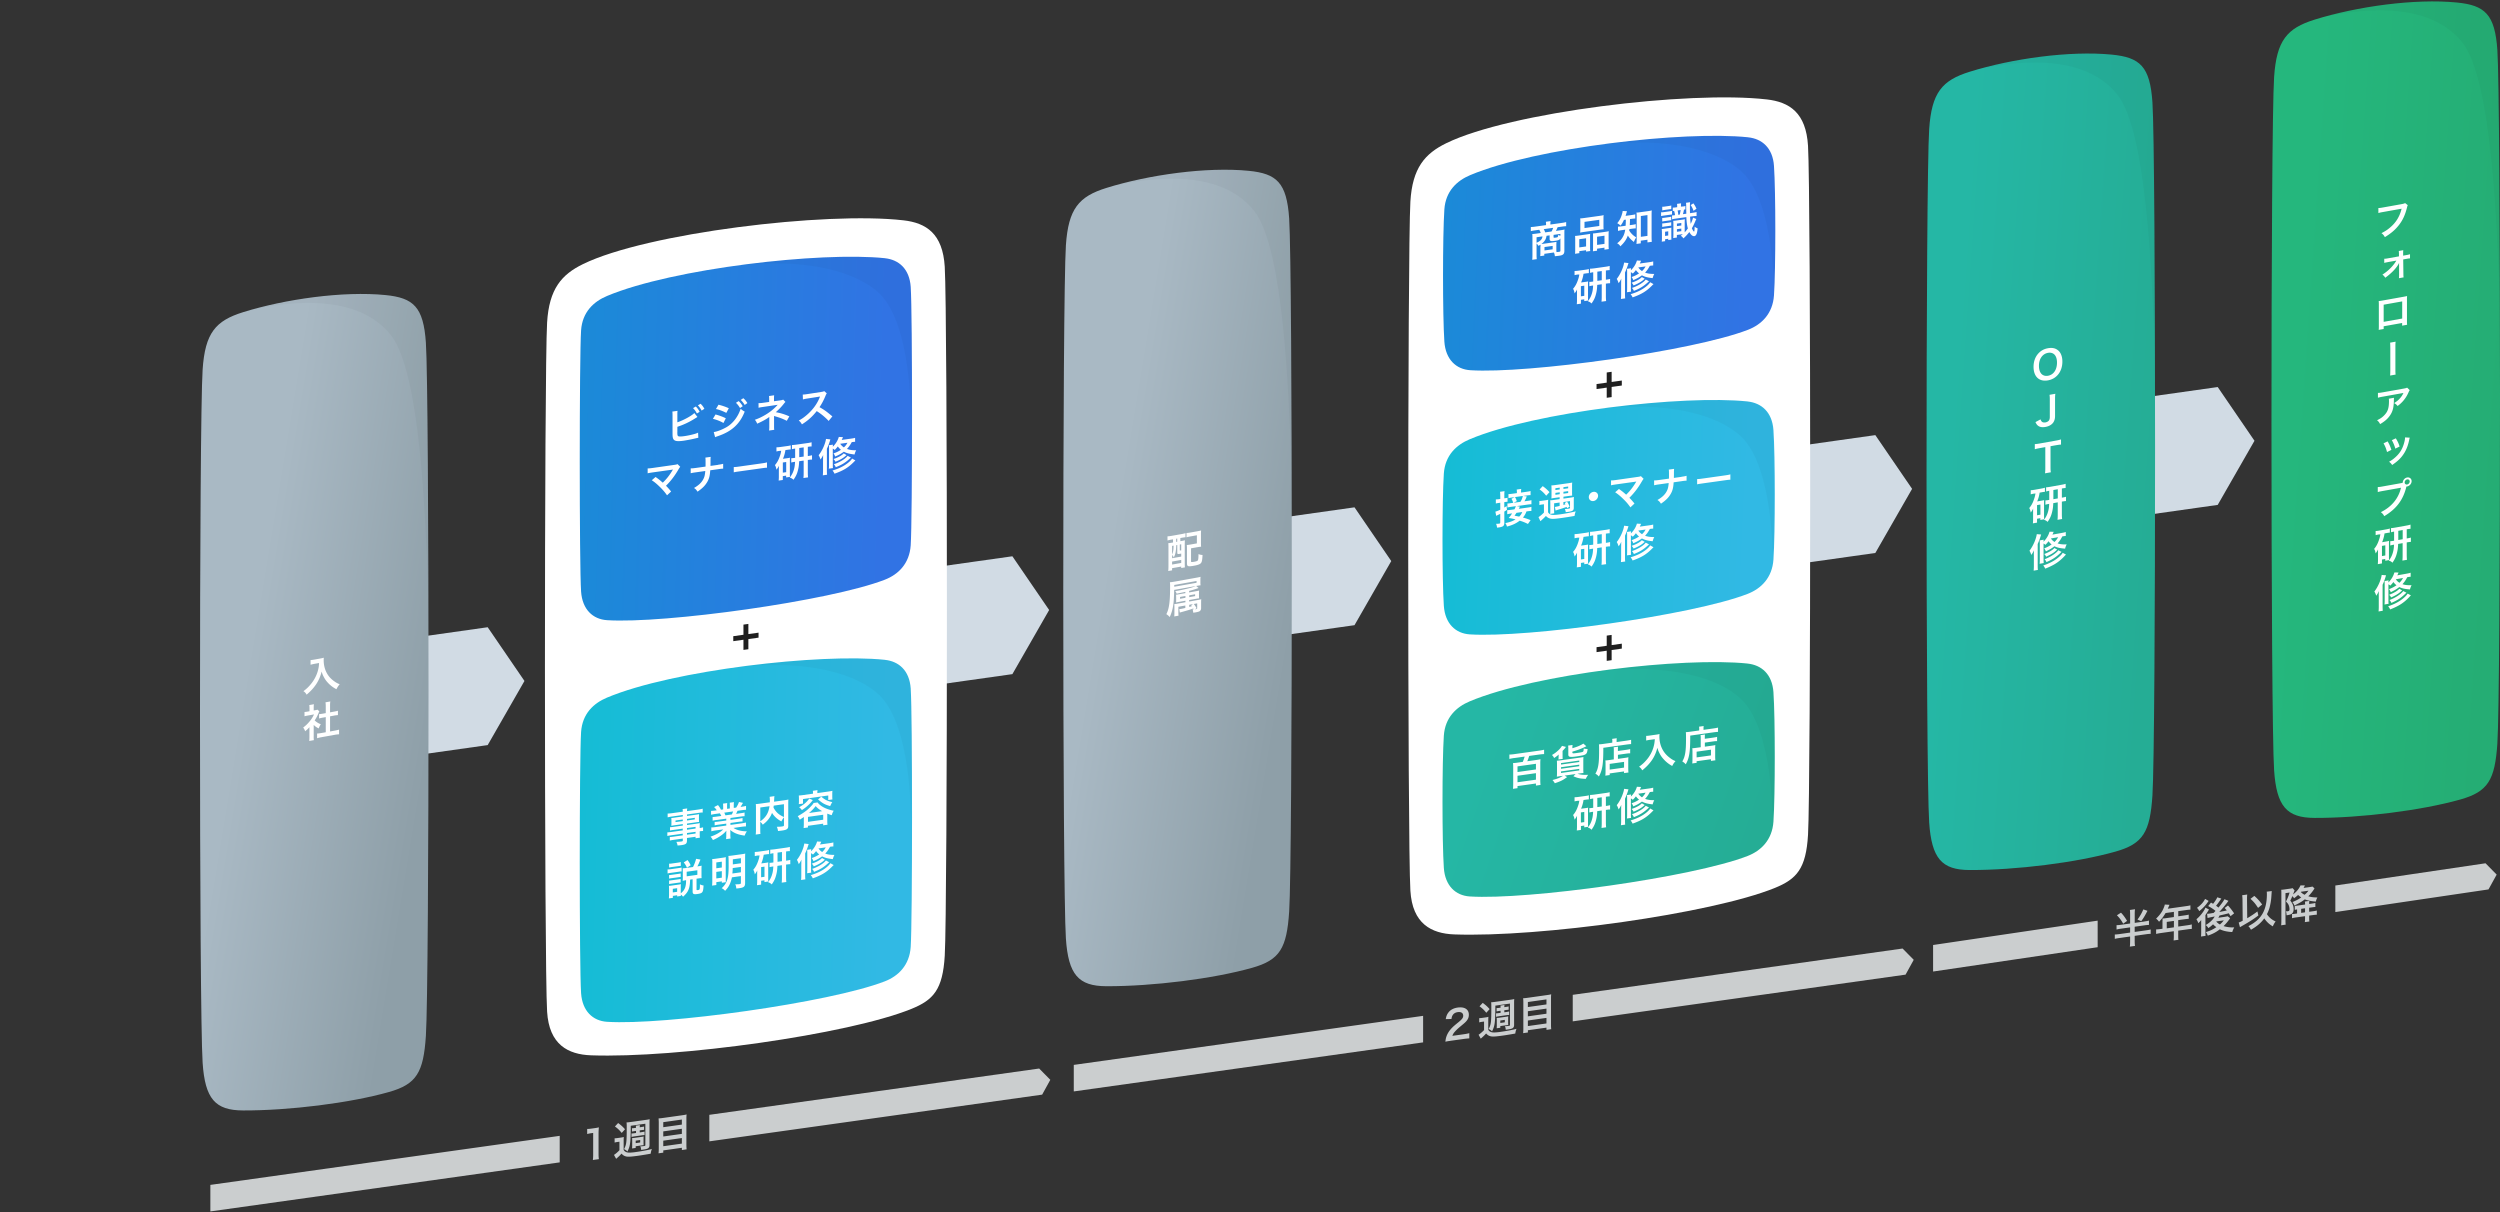 <svg width="1000" height="485" fill="none" xmlns="http://www.w3.org/2000/svg"><rect width="100%" height="100%" fill="#333333" stroke="none"/><g clip-path="url(#clip0_1858_8529)"><path d="M195.077 250.89l-56.573 7.998v47.144l56.573-7.997 14.708-25.65-14.708-21.495zm209.876-28.38l-56.56 7.985v47.144l56.56-7.984 14.707-25.65-14.707-21.495zM541.8 202.93l-56.573 7.998v47.131l56.573-7.984 14.707-25.65L541.8 202.93zm208.334-28.885l-56.573 7.985v47.145l56.573-7.985 14.707-25.649-14.707-21.496zm136.951-19.23l-56.573 7.997v47.145l56.573-7.998 14.707-25.649-14.707-21.495z" fill="#D1DBE4"/><path d="M706.687 39.768c-31.111-3.585-102.768 5.085-128.178 17.51-8.526 4.166-13.554 9.873-14.357 23.37-1.153 19.451-1.153 256.521 0 275.622.803 13.252 8.397 17.16 17.584 17.497 34.053 1.229 102.806-8.283 128.178-18.584 8.798-3.572 12.491-7.726 13.294-21.223 1.154-19.451 1.154-256.52 0-275.622-.803-13.252-7.373-17.522-16.508-18.57h-.013z" fill="#fff"/><path d="M638.619 155.617v-1.993l4.069-.569v-4.064l1.969-.272v4.064l4.069-.569v1.993l-4.069.569v4.063l-1.969.272v-4.063l-4.069.569zm0 105.238v-1.98l4.069-.57v-4.063l1.969-.272v4.063l4.069-.569v1.98l-4.069.569v4.064l-1.969.272v-4.064l-4.069.57z" fill="#1F1F1F"/><path d="M699.211 54.909c-25.656-2.64-84.743 4.076-111.086 15.115-5.404 2.265-9.874 6.458-10.38 13.744-.712 10.508-.712 42.576 0 52.877.493 7.144 4.691 11.078 10.38 11.44 22.974 1.463 89.006-7.635 111.086-16.176 5.456-2.11 9.874-6.458 10.38-13.744.712-10.508.712-41.502 0-51.803-.493-7.144-4.717-10.858-10.38-11.44v-.013z" fill="url(#paint0_linear_1858_8529)"/><path d="M616.204 98.611c0-.362 0-.453-.025-.737-.26.18-.402.258-.791.478a4.092 4.092 0 00-.764-.957v4.387c0 .841.013 1.333.09 1.876l-1.827.259c.065-.582.091-1.087.091-1.889v-7.092c0-.479-.013-.867-.065-1.32.246 0 1.037-.09 1.542-.155l1.827-.26a4.494 4.494 0 00-.596-1.293l-1.633.233c-.764.103-1.269.194-1.723.323v-1.656a14.934 14.934 0 001.827-.169l4.263-.595v-.401a5.45 5.45 0 00-.078-.945l1.892-.258v.155a3.58 3.58 0 00-.077.815v.401l4.483-.634a14.44 14.44 0 001.827-.35v1.657c-.454 0-.946.052-1.723.168l-1.698.233c-.311.79-.44 1.049-.687 1.476l1.996-.285c.803-.116 1.088-.168 1.464-.272-.052.414-.065.673-.065 1.346v7.144c0 1.32-.479 1.785-2.086 2.005a88.89 88.89 0 01-1.723.195c-.078-.673-.13-.88-.376-1.502a8.245 8.245 0 01-.337.052l-3.511.492v.686l-1.633.233c.052-.363.065-.634.065-1.165v-2.653l.051-.026zm-1.58-3.714v2.213c1.567-.699 2.241-1.41 2.371-2.55l-2.371.337zm3.991-.556c-.208 1.397-.765 2.277-2.061 3.274.454-.052.545-.065.894-.117l3.849-.543c.596-.078 1.101-.168 1.296-.233-.026.401-.052.776-.052 1.139v1.824c0 .479.013.79.065 1.152.414-.026.764-.065 1.023-.103.415-.065.532-.156.532-.492v-4.905c-.286.608-.687.79-2.216 1.01-1.011.142-1.426.142-1.711 0-.259-.117-.388-.337-.388-.7v-1.5l-1.231.168v.026zm2.008-1.747c.259-.466.479-.971.635-1.463l-3.758.53c.259.454.376.687.57 1.295l2.54-.362h.013zm-2.825 7.583l3.266-.453v-1.359l-3.266.453v1.359zm6.363-6.613l-2.735.388v.893c0 .26.104.298.843.195.544-.078.764-.156.842-.298.078-.117.104-.376.104-.712.414.13.635.194.946.259v-.725zm5.921 2.278c0-.557-.013-1.035-.065-1.475.466-.013.868-.065 1.503-.156l3.395-.478c.453-.065.79-.13 1.166-.208-.052.337-.052.57-.052 1.36v4.14c0 .634.013 1.049.065 1.385l-1.671.233v-.556l-2.696.375v.802l-1.723.246c.065-.453.078-.88.078-1.682v-3.986zm1.632 3.119l2.721-.376v-3.274l-2.721.376v3.274zm.428-10.237c0-.556-.013-.97-.065-1.371.467 0 .92-.052 1.749-.169l5.857-.815c.869-.117 1.361-.207 1.776-.324-.052.389-.065.79-.065 1.372v2.873c0 .634.013 1.022.065 1.437-.48.025-.791.051-1.62.168l-6.155.867c-.803.116-1.153.181-1.62.285.052-.44.065-.855.065-1.437v-2.86l.013-.026zm1.659 2.498l5.921-.828v-2.472l-5.921.828v2.472zm8.318 1.514c.635-.09.998-.155 1.387-.259-.052.44-.065.854-.065 1.501v4c0 .84.013 1.242.078 1.643l-1.737.246v-.803l-2.954.414v.803l-1.658.233c.025-.44.051-.75.051-1.385V94.65c0-.698 0-.944-.026-1.268.363-.013.687-.052 1.154-.116l3.783-.531h-.013zm-3.291 5.228l2.967-.414v-3.274l-2.967.414v3.274zm10.743-9.977c-.441.944-.726 1.449-1.348 2.29-.402-.427-.751-.686-1.335-.996.998-1.19 1.555-2.29 1.983-3.909.13-.414.168-.685.181-.983l1.75.09c-.078.208-.13.363-.259.842-.091.336-.182.62-.324 1.022l2.345-.324c.726-.103 1.101-.168 1.542-.297v1.682c-.454.013-.946.052-1.542.143l-.57.077a41.396 41.396 0 01-.091 2.446l.933-.13c.661-.09 1.024-.155 1.464-.284v1.708c-.414 0-.842.04-1.503.13l-1.036.142c-.026.22-.052.298-.091.544.363.582.479.75.803 1.112.609.686 1.076 1.075 2.022 1.67-.402.57-.648 1.048-.946 1.825-1.115-.868-1.892-1.683-2.41-2.589-.609 1.67-1.335 2.73-2.994 4.336-.337-.57-.648-.855-1.295-1.217 1.231-.932 2.034-1.928 2.604-3.17.298-.673.48-1.36.635-2.278l-1.192.168c-.816.117-1.244.194-1.698.337V90.64c.454 0 .843-.026 1.737-.156l1.322-.18c.025-.493.064-1.308.077-2.447l-.764.104v.026zm6.738 9.343l-1.724.246a18.67 18.67 0 00.091-1.799v-9.123c0-.621-.026-1.126-.091-1.63.454 0 .765-.027 1.426-.13l3.265-.453c.622-.09.998-.156 1.438-.285-.064.505-.077.945-.077 1.656v8.969c0 .712.026 1.371.09 1.94l-1.749.247v-1.074l-2.669.375v1.061zm.026-2.601l2.643-.375v-8.322l-2.643.376v8.321zm12.478-8.917c-.311.026-.635.052-1.101.117l-2.138.297c-.57.078-.816.13-1.14.22V84.92c.362 0 .609 0 1.14-.078l2.06-.285c.622-.09.791-.13 1.179-.233v1.488zm-4.055 7.092a9.98 9.98 0 00-.065-1.307c.363 0 .479-.026 1.023-.103l1.815-.26c.518-.077.725-.103 1.023-.18-.026.362-.026.465-.026 1.255v2.252c0 .543.013.815.052 1.28l-1.283.182v-.505l-1.257.181v.777l-1.347.194c.065-.414.078-.802.078-1.436v-2.33h-.013zm.129-5.72c.298 0 .493-.026 1.089-.103l1.399-.195a9.83 9.83 0 001.114-.206v1.423c-.362.013-.557.039-1.114.117l-1.399.194c-.558.077-.778.129-1.089.194v-1.424zm0 2.187c.298 0 .493-.026 1.089-.103l1.399-.194c.57-.078.79-.13 1.114-.207v1.423c-.375 0-.544.026-1.114.104l-1.399.194c-.558.077-.778.13-1.089.194v-1.424.013zm.013-6.677c.311.013.609 0 1.076-.078l1.438-.207c.492-.065.764-.117 1.088-.233v1.488c-.324 0-.557.013-1.088.09l-1.438.208c-.493.064-.765.13-1.076.207V82.68v.013zm1.127 11.685l1.27-.18v-1.683l-1.27.181v1.682zm7.023-11.763c.558-.078.817-.13 1.102-.22v1.398c-.233 0-.324.013-.557.038-.13.764-.208 1.088-.428 1.838l1.361-.194c-.026-.906-.052-1.734-.052-2.873 0-.763-.026-1.203-.091-1.488l1.659-.233c-.078.582-.078.815-.078 2.33 0 .88 0 .931.026 2.057l.92-.13c.803-.116 1.192-.18 1.71-.336v1.592c-.557.013-1.075.052-1.723.142l-.868.117c.065 1.19.129 2.07.246 2.886.518-1.049.803-1.851.933-2.485l1.335.543c-.13.22-.221.401-.558 1.204-.427 1.01-.803 1.76-1.244 2.484.324.777.7 1.36.882 1.334.142-.014.207-.544.233-1.955.466.35.738.518 1.192.673-.104 1.049-.22 1.67-.376 2.123-.22.582-.544.944-.933.996-.687.09-1.412-.517-1.995-1.656a20.287 20.287 0 01-2.372 2.562c-.336-.492-.647-.802-1.075-1.048.453-.337.57-.44.842-.66l-2.397.336v1.023l-1.464.207c.065-.415.078-.829.078-1.385v-4.141c0-.699-.013-.932-.065-1.372.311 0 .453-.013 1.01-.09l2.618-.363a8.307 8.307 0 001.011-.194c-.026.323-.052.647-.052 1.398v3.778s.013.026.013.078a14 14 0 001.257-1.566c-.337-1.139-.532-2.601-.609-4.516l-4.147.582c-.725.104-1.075.168-1.568.298v-1.553c.415 0 .557-.026 1.179-.104a9.369 9.369 0 00-.362-1.734c-.234.052-.298.052-.532.117v-1.398c.324 0 .571-.013 1.011-.078l.752-.103v-.078c0-.634-.013-.893-.078-1.242l1.658-.233c-.064.375-.077.582-.077 1.346l.635-.09.038.038zm-2.28 7.83l1.749-.246v-1.01l-1.749.246v1.01zm0 2.264l1.749-.246V91.43l-1.749.246v1.035zm1.088-6.859a8.274 8.274 0 00.389-1.837l-1.205.168c.143.595.169.776.285 1.747l.544-.078h-.013zm5.494-4.503c.532.698.869 1.307 1.231 2.16l-1.179.83c-.311-.959-.609-1.54-1.14-2.304l1.088-.7v.014zm-46.195 28.457c-.557.078-.881.143-1.334.259v-1.669c.401 0 .92-.039 1.503-.117l2.721-.375c.674-.091 1.024-.155 1.49-.298v1.657c-.415 0-.79.052-1.335.129l-.79.117a14.69 14.69 0 01-.972 3.481l1.879-.259a7.03 7.03 0 00.933-.181c-.052.414-.052.608-.052 1.139v5.332c0 .634.013.828.052 1.203l-1.542.22v-.712l-1.335.181v1.553l-1.671.233c.065-.453.09-.957.09-1.591v-2.835c0-.608 0-.66.026-1.501-.259.583-.479.919-.984 1.579-.182-.97-.285-1.242-.609-1.838.855-.97 1.425-1.992 1.969-3.584.272-.79.389-1.23.531-2.161l-.57.077v-.039zm1.205 8.723l1.348-.194v-4.064l-1.348.194v4.064zm4.924-9.628a8.446 8.446 0 00-1.27.258v-1.682c.324.013.895-.039 1.711-.142l4.483-.634a11.898 11.898 0 001.659-.324v1.682c-.48 0-.713.026-1.516.143v3.675h.129c.804-.129 1.115-.194 1.555-.311v1.735c-.453 0-.777.025-1.555.142h-.129v5.073c0 .686.026 1.268.103 1.902l-1.853.259a18.03 18.03 0 00.091-1.915v-5.06l-1.801.259c-.065 1.384-.155 2.225-.376 3.157-.388 1.747-.868 2.834-1.905 4.284-.414-.44-.816-.673-1.464-.893.933-1.204 1.439-2.278 1.801-3.818.169-.712.247-1.449.298-2.485-.764.104-1.01.156-1.516.285v-1.734c.467 0 .726-.026 1.555-.142V108.9zm3.421 3.196v-3.675l-1.775.246v3.675l1.775-.246zm7.762 1.216c0-.763.013-1.151.051-1.85-.388.802-.596 1.152-1.075 1.812-.233-.738-.454-1.256-.752-1.709 1.413-1.747 2.657-4.49 2.955-6.535l1.749.207c-.06.173-.138.414-.233.725a22.94 22.94 0 01-1.166 3.028v8.515c0 .79.013 1.269.077 1.851l-1.71.233c.065-.608.091-1.1.091-1.877V113.3l.013.012zm12.828-7.117c-.441.013-.778.052-1.361.129-.596 1.126-1.166 1.941-1.905 2.718 1.05.388 1.957.53 3.68.53a7 7 0 00-.648 1.683c-2.008-.22-3.187-.531-4.289-1.126-.971.738-1.891 1.242-3.446 1.928-.221-.543-.389-.854-.687-1.242 1.309-.466 2.034-.828 2.98-1.463-.544-.44-.777-.698-1.257-1.32-.414.544-.635.803-1.244 1.398-.259-.246-.362-.31-.764-.569v6.237c0 .854.013 1.217.078 1.566l-1.672.233c.078-.44.091-.815.091-1.63v-6.303c0-.776-.013-.983-.065-1.436l1.633-.233c-.026.272-.052.453-.065.841 1.231-1.242 2.021-2.524 2.41-3.934l1.672.09c-.247.544-.337.751-.519 1.113l3.628-.504c.843-.117 1.27-.194 1.737-.337v1.592l.013.039zm.103 7.454c-.181.181-.375.349-.609.595-2.241 2.265-4.198 3.456-7.748 4.711-.247-.544-.415-.803-.804-1.281 2.449-.725 4.25-1.592 5.883-2.809.933-.698 1.542-1.294 1.97-1.967l1.308.751zm-3.511-2.135c-.095.077-.281.233-.557.466-.933.789-2.061 1.436-3.901 2.2-.22-.453-.298-.557-.777-1.1 1.944-.66 3.291-1.411 4.082-2.252l1.153.673v.013zm1.723.983c-2.099 1.967-3.421 2.808-6.077 3.87-.168-.466-.389-.803-.751-1.191 2.358-.776 4.716-2.226 5.507-3.378l1.308.699h.013zm-4.289-5.513c.48.673.855 1.023 1.477 1.45.674-.634 1.063-1.152 1.426-1.864l-2.903.401v.013z" fill="#fff"/><path d="M699 160.573c-25.656-2.64-84.743 4.077-111.086 15.116-5.404 2.264-9.874 6.457-10.379 13.743-.713 10.508-.713 42.577 0 52.878.492 7.143 4.69 11.078 10.379 11.44 22.974 1.462 89.006-7.635 111.086-16.177 5.456-2.109 9.874-6.457 10.38-13.743.712-10.508.712-41.502 0-51.804-.493-7.143-4.717-10.857-10.38-11.44v-.013z" fill="url(#paint1_linear_1858_8529)"/><path opacity=".7" d="M709.069 172.015c-.493-7.143-4.717-10.857-10.379-11.44-14.319-1.475-39.055-.038-62.69 3.443 32.2-4.439 52.401 2.704 60.629 10.78 12.88 12.643 12.44 49.008 12.44 49.008.712-10.508.712-41.502 0-51.804v.013z" fill="#000" fill-opacity=".05"/><path d="M600.098 198.284c0-.738-.013-1.087-.091-1.566l1.814-.259c-.077.492-.09.867-.09 1.579v1.281l.414-.051c.402-.052.596-.104.868-.182v1.618a6.546 6.546 0 00-.855.078l-.44.064v2.175c.285-.182.453-.285.933-.596l.129 1.527c-.453.311-.622.414-1.049.673v4.543c0 .556-.169 1.035-.454 1.255-.324.246-.92.44-1.736.556-.22.026-.376.039-.726.078-.065-.66-.155-.996-.389-1.54.48 0 .817 0 1.18-.052.401-.052.492-.155.492-.53v-3.391c-.324.155-.7.349-.972.466-.363.168-.466.22-.648.336l-.324-1.695c.545-.142.972-.31 1.957-.75v-2.809l-.635.091a9.704 9.704 0 00-1.14.22v-1.644c.388 0 .699-.026 1.153-.077l.622-.091v-1.268l-.013-.039zm11.092 11.298c-1.413-.673-1.814-.841-3.304-1.32-1.426 1.113-2.981 1.824-5.106 2.368-.168-.595-.311-.906-.648-1.398 1.789-.362 2.877-.737 4.082-1.475-1.037-.272-1.49-.362-2.734-.556.57-.673.751-.906 1.36-1.851l-.453.065c-.7.103-1.076.168-1.49.284v-1.643c.402 0 .79-.039 1.503-.13l1.386-.194c.285-.556.441-.919.558-1.268l-2.035.285c-.596.077-.959.155-1.334.272v-1.644c.298.026.622 0 1.244-.104l1.062-.142c-.233-.776-.324-.983-.713-1.605l1.283-.673-.894.13c-.881.129-1.192.181-1.568.298v-1.644c.428 0 .868-.039 1.749-.168l1.62-.22v-.337c0-.388-.026-.776-.078-1.087l1.815-.259a6.45 6.45 0 00-.078 1.1v.363l2.073-.298c.907-.129 1.335-.207 1.736-.323v1.643c-.362 0-.712.026-1.567.142l-1.387.195 1.438.168c-.362.932-.518 1.268-.946 1.967l1.231-.168c.856-.117 1.18-.182 1.581-.298v1.644c-.414 0-.751.025-1.581.142l-4.302.608 1.27.207a9.458 9.458 0 01-.246.479c-.026.104-.091.194-.207.388l3.537-.492c.778-.103 1.166-.181 1.516-.297v1.643c-.414 0-.777.026-1.503.13l-.479.064c-.337.945-.7 1.592-1.4 2.446 1.115.311 1.711.505 3.071 1.036l-1.088 1.553.026-.026zm-3.019-8.852c.479-.764.686-1.229.971-2.342l-3.135.44c.285.44.505.97.712 1.617l-1.269.66 2.721-.375zm-1.568 4.387c-.246.375-.376.569-.791 1.152l1.879.375c.622-.66.946-1.152 1.205-1.838l-2.293.324v-.013zm9.134-4.736a6.97 6.97 0 001.244-.104l1.115-.155c.466-.065.829-.13 1.192-.246-.052.427-.065.763-.065 1.695v3.326c.324.518.622.764 1.166.932.622.22 1.711.181 3.9-.13 2.048-.284 3.499-.569 6-1.151-.285.737-.337.996-.467 1.824a151.24 151.24 0 01-5.144.816c-2.475.349-3.589.427-4.328.297-.764-.129-1.373-.453-1.982-1.1-.635.673-1.076 1.1-2.203 2.097l-.765-1.644c.545-.31 1.465-1.074 2.177-1.811v-3.326l-.777.103a6.857 6.857 0 00-1.05.22v-1.669l-.013.026zm1.361-5.927c1.179.854 1.801 1.423 2.695 2.407l-1.309 1.436c-.933-1.139-1.438-1.643-2.643-2.523l1.244-1.32h.013zm4.781 4.71c-.609.091-.946.143-1.334.233.051-.414.064-.738.064-1.32v-2.666c0-.492-.013-.802-.064-1.242.44-.013.777-.052 1.477-.142l5.377-.751c.7-.104 1.102-.168 1.49-.272-.051.44-.064.725-.064 1.359v2.588c0 .608.013.893.051 1.294-.375.026-.686.052-1.308.13l-2.19.31v.764l2.915-.414a9.56 9.56 0 001.283-.246c-.052.362-.065.75-.065 1.281v3.08c0 .557-.168.906-.531 1.139-.285.181-.894.349-1.749.466l-.454.052-.492.051c-.026-.414-.065-.504-.311-1.268.492 0 .868-.026 1.244-.078.661-.09.79-.155.79-.388v-2.679l-2.643.376v1.164c.298-.09.376-.116.816-.258-.09-.195-.142-.272-.298-.505l.933-.557c.467.66.765 1.243 1.024 1.993l-1.011.634c-.078-.258-.104-.323-.181-.53-.881.323-2.138.75-3.175 1.048-.544.168-.972.311-1.231.414l-.298-1.449a.59.59 0 00.181-.026c.169-.026.946-.194 1.724-.375v-1.359l-2.203.31v2.511c0 .543.026 1.294.052 1.501l-1.633.233c.052-.492.065-.686.065-1.501v-2.718c-.009-.621-.026-1.031-.052-1.229.298 0 .622-.026 1.192-.104l2.579-.362v-.764l-2.009.285.039-.013zm.285-3.869v.724l1.724-.245v-.725l-1.724.246zm0 1.863v.764l1.724-.246v-.764l-1.724.246zm3.214-1.579l1.892-.258v-.725l-1.892.272v.724-.013zm0 1.89l1.892-.259v-.763l-1.892.271v.764-.013zm13.853.841c0 1.022-.816 1.954-1.853 2.11-1.023.142-1.853-.557-1.853-1.579 0-1.023.817-1.954 1.853-2.097 1.024-.142 1.853.557 1.853 1.579v-.013zm8.345-2.718c.829.57 1.283.919 1.93 1.45.571.5.89.776.959.828.804-.789 1.465-1.501 2.035-2.239a24.797 24.797 0 001.982-2.95s.013-.052.026-.078a5.483 5.483 0 01-.712.129l-5.65.79-1.749.246c-1.257.194-1.413.22-1.983.362v-1.967c.609 0 .959-.026 2.022-.168l8.629-1.23c.674-.09.907-.142 1.296-.31l1.089 1.074c-.234.285-.324.401-.687 1.009-1.477 2.576-3.11 4.711-5.015 6.574a27.445 27.445 0 012.048 2.304l-1.633 1.527c-.868-1.268-1.698-2.226-2.993-3.481-1.193-1.152-1.97-1.799-3.11-2.55l1.516-1.32zm25.033-4.891c1.088-.156 1.412-.207 2.021-.389v1.955c-.557.012-.959.051-1.982.207l-3.188.453c-.143 2.174-.402 3.235-1.114 4.529-.856 1.527-1.944 2.64-3.965 4.025-.532-.816-.765-1.062-1.413-1.476 1.866-1.061 3.045-2.187 3.745-3.571.466-.906.635-1.631.764-3.223l-3.848.544c-1.024.142-1.425.22-1.983.362v-1.954c.609 0 .946-.026 2.022-.168l3.913-.544c.013-.647.013-.932.013-1.216v-.919c0-.66-.013-1.061-.078-1.475l2.138-.298c-.064.505-.064.518-.077 1.501v.932a73.676 73.676 0 00-.026 1.191l3.071-.428-.013-.038zm6.233.918c.687 0 .972-.025 2.514-.245l8.28-1.165c1.542-.22 1.827-.272 2.513-.466v2.148c-.622 0-.79.039-2.526.272l-8.241 1.152c-1.737.246-1.905.271-2.527.427v-2.148l-.013.025zm-47.685 23.437c-.557.078-.881.142-1.334.259v-1.67c.401 0 .92-.039 1.503-.116l2.721-.375c.674-.091 1.024-.156 1.49-.298v1.656c-.415 0-.79.052-1.335.13l-.79.116a14.69 14.69 0 01-.972 3.481l1.879-.258c.466-.065.622-.104.933-.182-.052.415-.052.609-.052 1.139v5.332c0 .634.013.828.052 1.204l-1.542.22v-.712l-1.335.181v1.553l-1.671.233c.065-.453.09-.958.09-1.592v-2.834c0-.608 0-.66.026-1.501-.259.582-.479.919-.984 1.579-.182-.971-.285-1.243-.609-1.838.855-.971 1.425-1.993 1.969-3.585a10.31 10.31 0 00.531-2.161l-.57.078v-.039zm1.205 8.722l1.348-.194v-4.063l-1.348.194v4.063zm4.924-9.628a8.442 8.442 0 00-1.27.259v-1.683c.324.013.895-.038 1.711-.142l4.483-.634a11.753 11.753 0 001.659-.324v1.683c-.48 0-.713.026-1.516.142v3.675h.129c.804-.129 1.115-.194 1.555-.31v1.734c-.453 0-.777.026-1.555.142h-.129v5.073c0 .686.026 1.269.103 1.903l-1.853.258c.065-.685.091-1.164.091-1.915v-5.06l-1.801.259c-.065 1.385-.155 2.226-.376 3.158-.388 1.747-.868 2.834-1.905 4.283-.414-.44-.816-.673-1.464-.893.933-1.203 1.439-2.277 1.801-3.817.169-.712.247-1.45.298-2.485-.764.103-1.01.155-1.516.285v-1.735c.467 0 .726-.025 1.555-.142v-3.714zm3.421 3.196v-3.675l-1.775.246v3.675l1.775-.246zm7.762 1.217c0-.764.013-1.152.051-1.851-.388.803-.596 1.152-1.075 1.812-.233-.737-.454-1.255-.752-1.708 1.413-1.747 2.657-4.491 2.955-6.535l1.749.207c-.06.172-.138.414-.233.724a22.897 22.897 0 01-1.166 3.029v8.515c0 .789.013 1.268.077 1.85l-1.71.233c.065-.608.091-1.1.091-1.876v-4.413l.013.013zm12.828-7.118c-.441.013-.778.052-1.361.13-.596 1.126-1.166 1.941-1.905 2.717 1.05.389 1.957.531 3.68.531a6.977 6.977 0 00-.648 1.682c-2.008-.22-3.187-.53-4.289-1.126-.971.738-1.891 1.243-3.446 1.929-.221-.544-.389-.854-.687-1.243 1.309-.466 2.034-.828 2.98-1.462-.544-.44-.777-.699-1.257-1.32-.414.543-.635.802-1.244 1.398-.259-.246-.362-.311-.764-.57v6.238c0 .854.013 1.216.078 1.566l-1.672.233c.078-.44.091-.816.091-1.631v-6.302c0-.777-.013-.984-.065-1.437l1.633-.233c-.026.272-.052.453-.065.842 1.231-1.243 2.021-2.524 2.41-3.935l1.672.091c-.247.543-.337.751-.519 1.113l3.628-.505c.843-.116 1.27-.194 1.737-.336v1.592l.013.038zm.103 7.454c-.181.182-.375.35-.609.596-2.241 2.264-4.198 3.455-7.748 4.71-.247-.543-.415-.802-.804-1.281 2.449-.725 4.25-1.592 5.883-2.808.933-.699 1.542-1.294 1.97-1.967l1.308.75zm-3.511-2.135c-.095.078-.281.233-.557.466-.933.789-2.061 1.436-3.901 2.2-.22-.453-.298-.556-.777-1.1 1.944-.66 3.291-1.411 4.082-2.252l1.153.673v.013zm1.723.984c-2.099 1.967-3.421 2.808-6.077 3.869-.168-.466-.389-.802-.751-1.19 2.358-.777 4.716-2.226 5.507-3.378l1.308.699h.013zm-4.289-5.513c.48.673.855 1.022 1.477 1.449.674-.634 1.063-1.152 1.426-1.863l-2.903.401v.013z" fill="#fff"/><path d="M699 265.41c-25.656-2.64-84.743 4.076-111.086 15.115-5.404 2.265-9.874 6.458-10.379 13.744-.713 10.508-.713 42.576 0 52.877.492 7.144 4.69 11.078 10.379 11.44 22.974 1.463 89.006-7.635 111.086-16.176 5.456-2.11 9.874-6.458 10.38-13.744.712-10.508.712-41.502 0-51.803-.493-7.144-4.717-10.858-10.38-11.44v-.013z" fill="url(#paint2_linear_1858_8529)"/><path opacity=".7" d="M709.069 277.016c-.493-7.144-4.717-10.858-10.379-11.44-14.319-1.475-39.055-.039-62.69 3.442 32.2-4.439 52.401 2.705 60.629 10.78 12.88 12.644 12.44 49.008 12.44 49.008.712-10.508.712-41.502 0-51.803v.013z" fill="#000" fill-opacity=".05"/><path d="M605.657 303.211c-.7.104-1.27.207-1.905.362v-1.747a16.738 16.738 0 001.905-.168l10.081-1.41c.7-.104 1.347-.22 1.905-.363v1.747c-.596.026-1.244.078-1.905.169l-4.056.569a23.23 23.23 0 01-.764 2.122l3.705-.517c.609-.091 1.089-.169 1.568-.298a15.365 15.365 0 00-.077 1.605v6.755c0 .634.026 1.268.09 1.941l-1.827.259v-.841l-7.373 1.035v.841l-1.814.259c.065-.647.091-1.203.091-1.967v-6.781c0-.557-.026-1.1-.078-1.553a13.13 13.13 0 001.464-.129l2.449-.35a19.99 19.99 0 00.752-2.122l-4.211.595v-.013zm1.347 5.604l7.373-1.036v-2.264l-7.373 1.035v2.265zm0 4.089l7.373-1.035v-2.601l-7.373 1.035v2.601zm16.353-9.11c.064-.259.077-.479.077-.777v-.518c0-.207.026-.452.065-.711-.635.582-.959.828-1.866 1.436-.22-.53-.363-.725-.842-1.229a12.876 12.876 0 002.941-2.265c.493-.531.869-1.009 1.05-1.385l1.62.427c-.078.091-.091.091-.156.182a2.66 2.66 0 01-.168.207s-.013.013-.182.233c-.155.194-.57.647-.868.957v2.136c0 .543.013.789.078 1.061l-1.736.246h-.013zm1.023 6.625c-.648.091-1.27.195-1.645.272.052-.414.064-.919.064-1.553v-3.248c0-.725-.013-1.178-.051-1.605a26.95 26.95 0 001.568-.168l7.502-1.048a25.069 25.069 0 001.555-.259c-.026.44-.052.919-.052 1.708v3.067c0 .609.026 1.333.065 1.631-.324.013-1.024.103-1.633.181l-.725.104c1.114.388 2.267.504 4.224.427-.428.634-.674 1.035-.946 1.617-2.294-.09-3.227-.284-4.95-1.035l.881-.893-4.392.621.997.596c-1.671 1.242-2.514 1.656-4.924 2.471a5.203 5.203 0 00-.933-1.294c1.944-.492 2.916-.88 4.238-1.682l-.843.116v-.026zm.026-4.594l7.295-1.022v-.595l-7.295 1.022v.595zm0 1.683l7.295-1.023v-.621l-7.295 1.023v.621zm0 1.682l7.295-1.022v-.621l-7.295 1.022v.621zm4.548-9.9c2.048-.608 3.149-1.074 4.393-1.851l1.192 1.062c-1.956.983-3.369 1.527-5.585 2.148v.362c0 .388.221.401 1.983.156 1.594-.22 2.047-.337 2.28-.518.182-.155.234-.414.26-1.242.622.142.997.181 1.568.181-.143 1.294-.311 1.747-.791 2.096-.298.207-.609.337-1.192.466-.337.078-1.944.349-2.501.427-2.669.375-3.239.233-3.239-.802v-2.33c0-.543-.013-.88-.078-1.216l1.788-.246c-.065.362-.078.608-.078 1.152v.168-.013zm15.977-2.808c0-.414-.026-.66-.078-.932l1.866-.259c-.064.259-.077.518-.077.971v.556l3.848-.543c.92-.13 1.542-.246 1.957-.363v1.722c-.467.013-1.166.09-1.931.194l-9.187 1.294c.013 6.561-.363 8.955-1.788 11.479-.467-.505-.7-.712-1.387-1.139.622-1.048.92-1.928 1.166-3.313.234-1.346.324-3.015.324-6.07 0-1.32-.013-1.811-.064-2.342.544-.026 1.14-.078 1.827-.181l3.511-.492v-.569l.013-.013zm.596 3.96c0-.854-.013-1.139-.077-1.527l1.775-.246c-.052.362-.065.686-.065 1.54v.181l3.265-.453c.791-.116 1.283-.207 1.646-.323v1.708c-.454 0-.972.039-1.581.129l-3.317.466v1.631l2.838-.401c.648-.091.997-.156 1.36-.259-.052.504-.065.906-.065 1.579v2.523c0 .958.013 1.514.091 2.006l-1.775.246v-.673l-5.74.802v.647l-1.75.246c.065-.44.091-1.061.091-1.915v-2.821c0-.57-.013-.958-.065-1.359.389 0 .726-.039 1.387-.13l1.982-.284v-3.326.013zm-1.645 7.402l5.74-.802v-2.291l-5.74.803v2.29zm16.08-11.919c-.415.052-.881.156-1.49.285v-1.863c.453 0 .777-.026 1.451-.13l2.475-.349c.635-.091 1.062-.169 1.412-.272-.051.453-.051.595-.051.983 0 2.2.557 4.168 1.658 5.902.648.996 1.413 1.811 2.488 2.627.79.621 1.244.88 2.294 1.346-.597.66-.882 1.1-1.322 1.941-1.555-.867-2.721-1.838-3.771-3.106-.57-.673-.92-1.217-1.36-2.097-.402-.789-.545-1.164-.791-2.083-.557 2.058-1.179 3.468-2.216 4.995-.997 1.424-2.164 2.679-3.848 4.038a3.627 3.627 0 00-1.27-1.45c1.322-.944 2.086-1.643 3.123-2.873 1.205-1.423 2.164-3.209 2.656-4.956.311-1.113.454-1.941.519-3.196l-1.944.271-.013-.013zm19.735-4.322c0-.414-.026-.66-.078-.932l1.866-.259c-.065.259-.078.518-.078.971v.556l3.849-.543c.92-.13 1.542-.246 1.956-.362v1.721c-.466.013-1.166.09-1.93.194l-9.187 1.294c.013 6.561-.363 8.955-1.789 11.479-.466-.505-.699-.712-1.386-1.139.622-1.048.92-1.928 1.166-3.313.233-1.346.324-3.015.324-6.069 0-1.32-.013-1.812-.065-2.343a17.58 17.58 0 001.827-.181l3.512-.492v-.569l.013-.013zm.596 3.96c0-.854-.013-1.139-.078-1.527l1.775-.246c-.051.362-.064.686-.064 1.54v.181l3.265-.453c.79-.116 1.283-.207 1.646-.323v1.708c-.454 0-.972.039-1.581.129l-3.317.466v1.631l2.837-.401c.648-.091.998-.156 1.361-.259-.052.505-.065.906-.065 1.579v2.523c0 .958.013 1.514.091 2.006l-1.775.246v-.673l-5.741.802v.647l-1.749.246c.065-.44.091-1.061.091-1.915v-2.821c0-.57-.013-.958-.065-1.359.389 0 .726-.039 1.386-.129l1.983-.272v-3.326zm-1.646 7.402l5.741-.802v-2.291l-5.741.803v2.29zm-47.49 17.341c-.557.078-.881.143-1.334.259v-1.669c.401 0 .92-.039 1.503-.117l2.721-.375c.674-.091 1.024-.155 1.49-.298v1.657c-.415 0-.79.052-1.335.129l-.79.117a14.69 14.69 0 01-.972 3.481l1.879-.259a7.03 7.03 0 00.933-.181c-.052.414-.052.608-.052 1.139v5.331c0 .635.013.829.052 1.204l-1.542.22v-.712l-1.335.181v1.553l-1.671.233c.065-.453.09-.957.09-1.591v-2.835c0-.608 0-.66.026-1.501-.259.583-.479.919-.984 1.579-.182-.971-.285-1.242-.609-1.838.855-.97 1.425-1.993 1.969-3.584.272-.79.389-1.23.531-2.161l-.57.077v-.039zm1.205 8.723l1.348-.194v-4.064l-1.348.194v4.064zm4.924-9.629a8.568 8.568 0 00-1.27.259v-1.682c.324.013.895-.039 1.711-.142l4.483-.635c.687-.09 1.192-.194 1.659-.323v1.682c-.48 0-.713.026-1.516.143v3.675h.129c.804-.129 1.115-.194 1.555-.311v1.734c-.453 0-.777.026-1.555.143h-.129v5.073c0 .686.026 1.268.103 1.902l-1.853.259a18.03 18.03 0 00.091-1.915v-5.06l-1.801.258c-.065 1.385-.155 2.226-.376 3.158-.388 1.747-.868 2.834-1.905 4.284-.414-.44-.816-.673-1.464-.893.933-1.204 1.439-2.278 1.801-3.818.169-.712.247-1.449.298-2.485-.764.104-1.01.156-1.516.285v-1.734c.467 0 .726-.026 1.555-.142V319.4zm3.421 3.197v-3.675l-1.775.246v3.675l1.775-.246zm7.762 1.216c0-.763.013-1.151.051-1.85-.388.802-.596 1.152-1.075 1.812-.233-.738-.454-1.256-.752-1.709 1.413-1.747 2.657-4.49 2.955-6.535l1.749.207c-.06.173-.138.414-.233.725a22.94 22.94 0 01-1.166 3.028v8.515c0 .79.013 1.269.077 1.851l-1.71.233c.065-.608.091-1.1.091-1.877v-4.412l.013.012zm12.828-7.117c-.441.013-.778.052-1.361.129-.596 1.126-1.166 1.941-1.905 2.718 1.05.388 1.957.53 3.68.53a7 7 0 00-.648 1.683c-2.008-.22-3.187-.531-4.289-1.126-.971.738-1.891 1.242-3.446 1.928-.221-.543-.389-.854-.687-1.242 1.309-.466 2.034-.828 2.98-1.463-.544-.44-.777-.698-1.257-1.32-.414.544-.635.803-1.244 1.398-.259-.246-.362-.31-.764-.569v6.237c0 .854.013 1.217.078 1.566l-1.672.233c.078-.44.091-.815.091-1.63v-6.303c0-.776-.013-.983-.065-1.436l1.633-.233c-.026.272-.052.453-.065.841 1.231-1.242 2.021-2.524 2.41-3.934l1.672.09c-.247.544-.337.751-.519 1.113l3.628-.504c.843-.117 1.27-.194 1.737-.337v1.592l.013.039zm.103 7.454c-.181.181-.375.349-.609.595-2.241 2.265-4.198 3.456-7.748 4.711-.247-.544-.415-.803-.804-1.281 2.449-.725 4.25-1.592 5.883-2.809.933-.698 1.542-1.294 1.97-1.967l1.308.751zm-3.511-2.135c-.095.077-.281.233-.557.466-.933.789-2.061 1.436-3.901 2.2-.22-.453-.298-.557-.777-1.1 1.944-.66 3.291-1.411 4.082-2.252l1.153.673v.013zm1.723.983c-2.099 1.967-3.421 2.808-6.077 3.87-.168-.466-.389-.803-.751-1.191 2.358-.776 4.716-2.226 5.507-3.378l1.308.699h.013zm-4.289-5.513c.48.673.855 1.023 1.477 1.45.674-.634 1.063-1.152 1.426-1.864l-2.903.401v.013z" fill="#fff"/><path opacity=".7" d="M709.588 66.349c-.492-7.144-4.716-10.858-10.379-11.44-14.318-1.475-39.055-.039-62.689 3.442 32.2-4.439 52.401 2.705 60.629 10.78 12.88 12.644 12.439 49.008 12.439 49.008.713-10.508.713-41.502 0-51.803v.013z" fill="#000" fill-opacity=".05"/><path d="M361.377 88.129c-31.112-3.585-102.768 5.086-128.178 17.509-8.527 4.167-13.554 9.875-14.358 23.372-1.153 19.451-1.153 256.52 0 275.622.804 13.251 8.397 17.16 17.584 17.496 34.053 1.229 102.807-8.282 128.178-18.584 8.798-3.571 12.491-7.725 13.295-21.223 1.153-19.451 1.153-256.52 0-275.621-.804-13.252-7.373-17.523-16.508-18.571h-.013z" fill="#fff"/><path d="M293.311 256.468v-1.993l4.068-.569v-4.064l1.97-.272v4.064l4.069-.57v1.993l-4.069.57v4.063l-1.97.272v-4.063l-4.068.569z" fill="#1F1F1F"/><path d="M353.901 103.27c-25.657-2.64-84.744 4.077-111.087 15.116-5.403 2.264-9.874 6.457-10.379 13.743-.713 10.508-.713 94.199 0 104.5.492 7.144 4.691 11.078 10.379 11.44 22.974 1.462 89.007-7.635 111.087-16.176 5.455-2.11 9.874-6.458 10.379-13.744.713-10.508.713-93.138 0-103.426-.492-7.143-4.717-10.857-10.379-11.44v-.013z" fill="url(#paint3_linear_1858_8529)"/><path d="M270.944 168.921c2.345-.764 5.779-2.627 6.79-3.714l1.244 1.579c-.104.064-.57.349-1.4.867a30.256 30.256 0 01-6.634 3.067v2.044c-.013.078-.013.156-.013.208 0 .892.065 1.242.272 1.436.259.246 1.153.246 2.656.026a30.75 30.75 0 003.603-.751c.751-.194 1.088-.323 1.775-.621l.091 2.045c-.324.052-.402.077-2.048.453-.92.22-2.876.582-3.822.724-1.957.272-3.032.22-3.628-.155-.441-.259-.674-.725-.765-1.475-.026-.259-.052-.518-.052-1.424v-7.182c-.013-.789-.013-1.035-.077-1.424l2.086-.297c-.065.375-.078.66-.078 1.449v3.145zm7.373-6.328c.622.608 1.037 1.19 1.555 2.135l-1.114.673c-.48-.919-.882-1.488-1.542-2.148l1.101-.647v-.013zm2.332 1.643a9.42 9.42 0 00-1.49-2.096l1.076-.647c.686.673 1.101 1.229 1.516 2.031l-1.102.712zm5.548 1.553c1.438.363 2.967.932 4.133 1.527l-.959 1.89c-1.023-.647-2.773-1.346-4.211-1.67l1.037-1.734v-.013zm-.7 7.04c1.218-.181 2.838-.763 4.483-1.63 2.838-1.385 5.171-4.258 6.285-7.713.609.569.907.776 1.62 1.151-1.931 4.957-5.196 7.959-10.755 9.823-.661.233-.791.285-1.089.414l-.544-2.045zm1.892-10.948c1.464.349 3.006.88 4.133 1.423l-.997 1.851c-1.257-.673-3.007-1.346-4.147-1.54l1.011-1.721v-.013zm8.073-1.437c.686.635 1.101 1.165 1.632 2.045l-1.088.725c-.519-.867-.946-1.437-1.633-2.084l1.089-.698v.012zm2.41 1.54a9.19 9.19 0 00-1.581-2.018l1.036-.686c.7.608 1.128 1.139 1.62 1.954l-1.075.75zm9.757 10.211c.064-.427.09-.88.09-1.398v-4.037c-.155.142-.259.22-.466.362-1.166.789-2.488 1.501-4.38 2.355-.298-.698-.427-.944-.92-1.566 1.542-.543 2.747-1.112 4.315-2.044 1.801-1.074 3.473-2.433 4.807-3.96a3.288 3.288 0 00-.324.052c-.129.025-2.025.306-5.688.841-.907.129-1.076.168-1.646.31v-1.876c.402.039.998 0 1.659-.091l2.591-.362v-1.268c-.012-.57-.012-.79-.077-1.1l2.086-.298c-.065.298-.078.582-.078 1.1v1.281l2.631-.362c.466-.065.764-.155 1.049-.285l.907.932c-.259.233-.285.259-.687.763-.868 1.126-1.671 1.967-3.174 3.339a21.76 21.76 0 015.416 1.67l-1.023 1.773c-1.581-.803-2.799-1.269-4.73-1.812-.207-.065-.233-.065-.389-.117.013.182.026.622.026.751v3.403c0 .686 0 .932.078 1.372l-2.099.298.026-.026zm23.828-3.818c-1.283-1.397-3.071-2.886-4.769-3.934-1.749 2.2-3.537 3.818-5.921 5.306-.428-.751-.622-.971-1.257-1.54 1.192-.634 1.943-1.152 3.11-2.135 2.345-1.967 4.211-4.478 5.222-7.04l.168-.427c-.164.034-1.879.306-5.144.815-.752.117-1.166.207-1.698.362l-.064-1.98c.427.013.725 0 1.36-.103.065 0 .182-.026.376-.052l5.468-.841c.868-.142.998-.168 1.387-.362l1.023.905c-.207.259-.324.492-.492.906-.713 1.76-1.477 3.21-2.423 4.62a21.57 21.57 0 012.876 1.838c.26.19 1.015.802 2.268 1.838l-1.49 1.824zm-69.233 22.414c.829.57 1.283.919 1.931 1.45.57.5.89.776.959.828a23.701 23.701 0 002.034-2.239 24.797 24.797 0 001.892-2.795l.091-.155s.013-.052.026-.078a5.505 5.505 0 01-.713.129l-5.65.79-1.749.246c-1.257.194-1.412.207-1.983.362v-1.967c.61 0 .959-.026 2.022-.181l8.63-1.23c.674-.09.907-.142 1.296-.31l1.088 1.074c-.233.285-.324.401-.687 1.009-1.477 2.576-3.11 4.711-5.014 6.575a27.263 27.263 0 012.047 2.303l-1.633 1.527c-.868-1.268-1.697-2.226-2.993-3.481-1.192-1.152-1.97-1.799-3.11-2.549l1.516-1.308zm25.021-4.891c1.089-.156 1.413-.207 2.022-.389v1.954c-.557.013-.959.052-1.983.208l-3.187.44c-.143 2.174-.402 3.235-1.115 4.529-.855 1.527-1.943 2.64-3.965 4.025-.531-.816-.764-1.049-1.412-1.476 1.866-1.061 3.045-2.187 3.745-3.571.466-.906.635-1.618.764-3.223l-3.848.544c-1.024.142-1.426.22-1.983.362v-1.954c.609 0 .946-.026 2.022-.168l3.913-.544c.013-.647.013-.932.013-1.203v-.919c0-.66-.013-1.061-.078-1.475l2.138-.298c-.065.505-.065.518-.078 1.501v.932a90.105 90.105 0 00-.026 1.19l3.071-.427-.013-.038zm6.247.919c.687 0 .972-.026 2.514-.246l8.28-1.165c1.542-.22 1.827-.272 2.514-.466v2.148c-.622 0-.791.039-2.527.272l-8.241 1.152c-1.736.246-1.905.272-2.527.427v-2.148l-.013.026zm18.424-6.484c-.557.078-.881.142-1.334.259v-1.67c.401 0 .92-.038 1.503-.116l2.721-.375c.674-.091 1.024-.156 1.49-.298v1.656c-.415 0-.79.052-1.335.13l-.79.116c-.207 1.281-.466 2.239-.985 3.481l1.879-.258c.467-.065.622-.104.933-.182-.052.415-.052.609-.052 1.139v5.332c0 .634.013.828.052 1.204l-1.542.22v-.712l-1.335.181v1.553l-1.671.233c.065-.453.091-.958.091-1.592v-2.834c0-.608 0-.673.025-1.501-.259.582-.479.919-.984 1.579-.182-.971-.272-1.243-.609-1.838.855-.971 1.425-1.993 1.969-3.585.285-.789.389-1.229.532-2.161l-.571.078.013-.039zm1.218 8.722l1.348-.194V184.8l-1.348.194v4.063zm4.924-9.628a8.442 8.442 0 00-1.27.259v-1.682c.324.012.895-.039 1.711-.143l4.483-.634a11.913 11.913 0 001.659-.323v1.682c-.48 0-.713.026-1.516.142v3.676h.129c.804-.13 1.115-.195 1.555-.311v1.734c-.453 0-.777.026-1.555.142h-.129v5.073c0 .686.026 1.269.103 1.903l-1.853.259c.065-.686.091-1.165.091-1.916v-5.06l-1.801.259c-.065 1.385-.155 2.226-.376 3.145-.388 1.747-.868 2.834-1.905 4.283-.414-.44-.829-.673-1.464-.893.933-1.203 1.439-2.277 1.801-3.817.169-.712.247-1.45.298-2.485-.764.104-1.01.155-1.516.285v-1.734c.467 0 .726-.026 1.555-.143v-3.701zm3.421 3.197v-3.676l-1.775.246v3.675l1.775-.245zm7.749 1.216c0-.764.013-1.152.052-1.851-.389.803-.596 1.152-1.075 1.812-.234-.737-.454-1.255-.752-1.708 1.413-1.747 2.656-4.491 2.954-6.535l1.75.207c-.061.172-.138.414-.233.724a22.77 22.77 0 01-1.167 3.029v8.515c0 .789.013 1.268.078 1.851l-1.71.245c.064-.608.09-1.1.09-1.876v-4.413h.013zm12.829-7.118c-.428.013-.778.052-1.361.13-.596 1.126-1.166 1.941-1.905 2.717 1.05.402 1.957.531 3.68.544a6.775 6.775 0 00-.648 1.682c-2.008-.22-3.187-.53-4.289-1.113-.972.738-1.892 1.243-3.447 1.929-.22-.544-.388-.854-.686-1.243 1.308-.466 2.034-.828 2.98-1.462-.544-.44-.777-.699-1.257-1.32-.415.543-.635.802-1.244 1.398-.259-.246-.363-.311-.764-.57v6.251c0 .854.013 1.216.077 1.566l-1.671.233c.078-.44.091-.816.091-1.631v-6.302c0-.777-.013-.997-.065-1.437l1.632-.233c-.025.272-.051.453-.064.841 1.231-1.242 2.021-2.523 2.41-3.934l1.671.091c-.246.543-.337.75-.518 1.113l3.628-.505c.842-.116 1.27-.194 1.737-.336v1.591h.013zm.103 7.455c-.181.181-.376.349-.609.595-2.242 2.264-4.185 3.455-7.749 4.71a4.732 4.732 0 00-.803-1.281c2.449-.737 4.25-1.592 5.883-2.808.933-.699 1.542-1.294 1.969-1.967l1.309.751zm-3.511-2.136c-.095.078-.281.233-.558.466-.933.789-2.06 1.437-3.9 2.2-.22-.453-.298-.556-.777-1.1 1.943-.66 3.291-1.411 4.081-2.252l1.154.673v.013zm1.723.984c-2.099 1.967-3.421 2.808-6.077 3.869-.169-.466-.389-.802-.752-1.19 2.359-.777 4.717-2.226 5.507-3.378l1.309.699h.013zm-4.289-5.513c.479.673.855 1.022 1.477 1.449.674-.634 1.063-1.152 1.426-1.863l-2.903.414z" fill="#fff"/><path opacity=".7" d="M364.28 114.71c-.493-7.143-4.717-10.857-10.379-11.44-14.319-1.475-39.055-.039-62.69 3.443 32.2-4.439 52.401 2.704 60.629 10.78 12.88 12.643 12.44 49.008 12.44 49.008.712-10.508.712-41.503 0-51.804v.013z" fill="#000" fill-opacity=".05"/><path d="M353.901 263.922c-25.657-2.64-84.744 4.076-111.087 15.115-5.403 2.265-9.874 6.458-10.379 13.744-.713 10.508-.713 94.198 0 104.5.492 7.143 4.691 11.077 10.379 11.44 22.974 1.462 89.007-7.636 111.087-16.177 5.455-2.109 9.874-6.457 10.379-13.743.713-10.509.713-93.138 0-103.426-.492-7.144-4.717-10.858-10.379-11.44v-.013z" fill="url(#paint4_linear_1858_8529)"/><path d="M273.109 331.449l-3.68.517c-.557.078-1.01.156-1.425.259v-1.346c.376 0 .777-.051 1.464-.142l3.654-.518v-.582l-3.291.466c-.557.078-.946.142-1.309.233.026-.337.052-.66.052-1.048v-1.023c0-.44-.013-.711-.052-1.074.402-.026.726-.052 1.322-.142l3.278-.466v-.582l-4.25.595c-.764.103-1.27.207-1.814.349v-1.527c.479 0 1.011-.052 1.905-.168l4.159-.582c-.013-.544-.026-.712-.09-1.036l1.878-.258c-.077.349-.09.504-.103 1.074l4.367-.609c.907-.129 1.412-.233 1.904-.362v1.527c-.531 0-1.075.052-1.814.168l-4.457.622v.582l3.511-.492c.596-.078.933-.142 1.309-.233-.026.35-.052.608-.052 1.087v1.023c0 .465.013.698.052 1.035a11.14 11.14 0 00-1.244.129l-3.576.505v.582l3.472-.491c.92-.13 1.231-.182 1.659-.285-.052.401-.052.608-.052 1.423v.544a8.463 8.463 0 001.348-.272v1.475c-.376 0-.661.013-1.348.117v.893c0 .802.013 1.216.078 1.656l-1.736.246v-.608l-3.434.479v.867c0 1.398-.389 1.747-2.281 2.006-.376.052-.998.103-1.49.142-.091-.608-.181-.906-.479-1.462.842-.026 1.412-.065 1.969-.143.48-.064.609-.155.609-.44v-.737l-3.654.517c-.7.104-1.075.169-1.542.298v-1.436c.415 0 .687-.039 1.477-.143l3.706-.517v-.673l-4.457.621c-.881.129-1.309.194-1.711.323v-1.475c.402 0 .791-.039 1.672-.155l4.483-.634v-.686l.013-.013zm-2.902-3.248v.634l2.902-.401v-.635l-2.902.402zm4.587 0l3.123-.44v-.635l-3.123.44v.635zm3.434 3.222v-.686l-3.434.479v.686l3.434-.479zm-3.434 2.459l3.434-.479v-.673l-3.434.479v.673zm11.844-5.901c-.713.103-1.114.168-1.594.297v-1.475c.441-.013.842-.052 1.594-.155l1.879-.259a13.78 13.78 0 00-.57-1.061l-1.672.233c-.764.103-1.347.22-1.853.336v-1.553c.48 0 .972-.039 1.775-.155l.493-.065c-.298-.504-.48-.724-1.05-1.294l1.555-.802c.531.66.752.996 1.192 1.863l.881-.129v-1.1c0-.466-.026-.893-.077-1.204l1.697-.233a11.68 11.68 0 00-.052 1.152v1.165l1.102-.155v-1.165a8.8 8.8 0 00-.052-1.139l1.697-.233a7.634 7.634 0 00-.077 1.217v1.1l.971-.143c.545-.854.843-1.436 1.115-2.239l1.594.363c-.376.673-.622 1.1-.959 1.617l.44-.064c.804-.117 1.283-.207 1.75-.337v1.553c-.48.026-1.089.078-1.853.181l-1.555.22c-.298.66-.363.803-.57 1.23l1.801-.259a14.976 14.976 0 001.593-.285v1.476c-.479 0-.868.051-1.593.142l-4.056.569v.751l3.239-.453c.7-.104 1.166-.181 1.594-.298v1.398c-.44 0-.92.052-1.594.142l-3.239.453v.777l4.328-.609c.881-.129 1.425-.232 1.879-.349v1.553c-.571.013-1.154.065-1.866.168l-3.123.44c.531.376 1.231.699 2.112.945.998.272 1.801.388 3.226.427-.427.647-.621 1.022-.881 1.708-2.604-.349-4.366-1.048-5.766-2.264.052.582.052.724.052 1.1v.763c0 .647.026 1.126.104 1.553l-1.827.259c.064-.453.09-.971.09-1.592v-.738c0-.362 0-.414.052-1.061a10.787 10.787 0 01-2.242 2.019 17.896 17.896 0 01-3.161 1.747 5.327 5.327 0 00-.946-1.359c2.267-.802 3.835-1.695 5.079-2.911l-2.889.401a15.6 15.6 0 00-1.879.362v-1.553c.492 0 1.023-.052 1.866-.168l4.12-.582v-.777l-3.071.427a11.62 11.62 0 00-1.581.298v-1.398c.428 0 .882-.052 1.581-.142l3.071-.427v-.738l-3.887.544.013-.026zm6.09-2.187c.233-.479.363-.777.518-1.217l-3.537.492c.22.44.311.66.466 1.074l2.566-.362-.013.013zm20.849 1.164a7.119 7.119 0 00-1.024 1.605c-1.62-.841-2.955-2.071-3.745-3.417-.22.609-.428 1.075-.751 1.579-.726 1.204-1.555 2.084-2.955 3.158-.22-.388-.557-.777-.998-1.165v3.003c0 .957.013 1.423.078 1.837l-1.905.272c.078-.531.104-1.139.104-1.889v-8.826c0-.634-.013-1.062-.065-1.489.557-.013.998-.064 1.801-.181l3.81-.53c.013-.363.013-.583.013-.842 0-.621-.026-.957-.091-1.345l1.944-.272a3.473 3.473 0 00-.091.789l-.052.854c-.008.216-.017.41-.026.583l3.965-.557a15.097 15.097 0 001.776-.323c-.052.427-.065.854-.065 1.514v8.877c0 .648-.052.893-.233 1.152-.337.479-.907.686-2.359.893-.414.065-.881.104-1.503.168-.103-.763-.22-1.125-.479-1.695.777 0 1.412-.026 2.021-.116.765-.104.842-.169.842-.609v-2.989l-.012-.039zm-9.46 1.579c1.257-.919 1.97-1.669 2.579-2.679.557-.945.907-2.006 1.101-3.377l-3.68.517v5.552-.013zm5.378-6.302l-.104.763a7.954 7.954 0 001.749 2.33c.674.582 1.387 1.009 2.437 1.475v-5.125l-4.082.57v-.013zm12.051 4.555c-.557.388-.855.582-1.659 1.1-.233-.621-.401-.919-.803-1.411 1.386-.75 2.527-1.501 3.512-2.277a18.353 18.353 0 002.06-1.967 5.91 5.91 0 00.79-1.036l1.581-.22c.635.867 1.698 1.657 3.071 2.278 1.011.453 2.125.789 3.382 1.048-.402.66-.492.854-.79 1.773a14.51 14.51 0 01-1.776-.634v2.912c0 .647.013 1.048.091 1.527l-1.736.246v-.66l-6.09.854v.66l-1.737.246c.065-.505.091-.945.091-1.566v-2.86l.013-.013zm3.654-9.512a4.39 4.39 0 00-.078-.957l1.905-.272c-.078.336-.091.582-.091.983v.207l4.315-.608c.622-.09 1.154-.181 1.724-.297a7.784 7.784 0 00-.065 1.138v1.152c0 .466.013.777.065 1.152l-1.672.233v-1.812l-10.107 1.424v1.811l-1.697.233c.064-.414.077-.711.077-1.177v-1.152c0-.401-.026-.751-.064-1.126a22.452 22.452 0 001.71-.181l3.978-.557v-.207.013zm-.078 2.757c-.803 1.048-1.244 1.527-2.164 2.342-.777.686-1.231 1.022-2.202 1.657-.376-.505-.597-.738-1.115-1.139.933-.518 1.387-.816 2.035-1.32.829-.66 1.256-1.126 2.06-2.149l1.386.609zm-1.93 8.709l6.09-.854v-1.993l-6.09.854v1.993zm5.662-4.283c-1.218-.686-1.749-1.1-2.591-2.019a15.917 15.917 0 01-2.67 2.756l5.261-.737zm-.337-5.772c1.568 1.294 2.449 1.734 4.393 2.161-.376.582-.48.776-.842 1.592-2.19-.621-3.032-1.1-4.847-2.666l1.283-1.087h.013zm-61.486 29.079c.376 0 .674-.013 1.244-.091l3.123-.44c.635-.091.907-.142 1.244-.233v1.592c-.324 0-.531 0-1.179.103l-3.188.453a12.39 12.39 0 00-1.244.233v-1.617zm7.192 4.348a13.66 13.66 0 00-1.153.22c.025-.362.051-.686.051-1.126v-2.679c0-.414-.013-.88-.064-1.203.44-.013.725-.039 1.308-.117l2.838-.401c.557-1.1.881-1.954 1.244-3.287l1.736.311c-.686 1.656-.855 2.044-1.231 2.73l.454-.065c.531-.077.855-.129 1.244-.233-.026.428-.052.725-.052 1.152v2.783c0 .453.013.698.052 1.061-.518.026-.752.039-1.166.103l-.869.117v4.27c0 .298.104.337.622.272.247-.039.454-.129.519-.207.142-.168.207-.686.207-1.527v-.544c.596.272 1.011.402 1.464.44-.103 1.683-.207 2.188-.479 2.615-.285.427-.791.634-1.97.802-1.555.22-1.93 0-1.93-1.048v-4.853l-.998.142c-.104 3.572-.7 4.957-2.825 6.846a5.016 5.016 0 00-.907-.906c.013.272.013.388.026.595l-1.49.207v-.478l-1.711.246v.789l-1.593.22c.051-.492.077-1.048.077-1.527v-2.304c0-.466-.013-.789-.064-1.203.311 0 .557-.013 1.036-.091l2.825-.401c.518-.078.661-.103.933-.181-.026.298-.052.582-.052 1.126v2.549c1.063-.841 1.633-1.695 1.892-2.821.168-.686.233-1.32.246-2.446l-.233.026.013.026zm-6.583-6.639c.389 0 .635 0 1.257-.103l2.164-.298c.609-.091.855-.13 1.257-.259v1.553c-.415 0-.7.039-1.257.116l-2.164.298c-.544.078-.868.142-1.257.233v-1.553.013zm0 4.542c.285 0 .506-.025.972-.09l2.708-.375c.493-.065.687-.117.946-.182v1.437c-.298 0-.492.026-.946.09l-2.708.376c-.479.064-.687.116-.972.181v-1.437zm0 2.187c.285 0 .506-.025.972-.09l2.682-.375c.493-.065.7-.117.959-.182v1.437c-.285 0-.492.026-.972.09l-2.682.376a6.596 6.596 0 00-.959.181v-1.437zm1.477 4.763l1.737-.246v-1.449l-1.737.245v1.463-.013zm5.65-9.861c-.337-.842-.674-1.385-1.27-2.149l1.516-.944c.635.854.842 1.203 1.257 2.096l-1.503.984v.013zm-.091 3.416l4.263-.595v-1.825l-4.263.595v1.825zm10.25-5.293c0-.737-.013-1.113-.065-1.592.441-.025.804-.064 1.698-.194l2.449-.349c.635-.091.933-.142 1.334-.233-.026.375-.052.686-.052 1.424v7.027c0 .841.013 1.242.026 1.578l-1.593.22v-.569l-2.19.311v1.151l-1.711.246c.065-.505.091-1.087.091-1.863v-7.157h.013zm1.594 2.084l2.203-.311v-2.342l-2.203.31v2.343zm0 4.063l2.203-.31v-2.614l-2.203.31v2.614zm6.245-.44c-.168.919-.44 1.76-.803 2.601-.467 1.062-.972 1.799-1.931 2.796-.401-.466-.712-.725-1.36-1.061 1.205-1.113 1.749-1.955 2.215-3.391.415-1.385.571-2.821.571-5.668 0-2.058-.026-3.197-.104-3.844.544-.026.907-.064 1.723-.181l3.356-.466c.869-.116 1.205-.181 1.672-.297-.052.388-.065.879-.065 1.708v10.081c0 1.385-.466 1.799-2.267 2.058-.26.038-.817.103-1.244.142-.078-.738-.169-1.152-.415-1.695.764.013 1.244 0 1.594-.052.544-.078.648-.168.648-.57v-2.665l-3.603.504h.013zm.324-3.714a24.38 24.38 0 01-.142 2.174l3.421-.479v-2.148l-3.279.453zm3.279-3.947l-3.24.453v2.032l3.24-.453v-2.032zm6.868-1.087c-.557.078-.881.142-1.335.259v-1.67c.402 0 .92-.038 1.504-.116l2.721-.375c.673-.091 1.023-.156 1.49-.298v1.656c-.415 0-.791.052-1.335.13l-.79.116a14.737 14.737 0 01-.972 3.481l1.879-.258c.466-.065.622-.104.933-.182-.052.415-.052.609-.052 1.139v5.332c0 .634.013.828.052 1.204l-1.542.22v-.712l-1.335.181v1.553l-1.671.233c.064-.453.09-.958.09-1.592v-2.834c0-.608 0-.66.026-1.501-.259.582-.479.919-.972 1.579-.181-.971-.285-1.243-.609-1.838.856-.971 1.426-1.993 1.97-3.585.285-.789.389-1.229.531-2.161l-.57.078-.013-.039zm1.205 8.722l1.348-.194v-4.063l-1.348.194v4.063zm4.924-9.628a8.442 8.442 0 00-1.27.259v-1.682c.324.012.894-.039 1.711-.143l4.483-.634a11.753 11.753 0 001.659-.324v1.683c-.48 0-.713.026-1.516.142v3.675h.129c.804-.129 1.115-.194 1.555-.31v1.734c-.453 0-.777.026-1.555.142h-.129v5.073c0 .686.026 1.269.103 1.903l-1.853.259c.065-.686.091-1.165.091-1.916v-5.06l-1.801.259c-.065 1.385-.156 2.226-.376 3.145-.389 1.747-.868 2.834-1.905 4.283-.414-.44-.816-.673-1.464-.893.933-1.203 1.438-2.277 1.801-3.817.169-.699.246-1.45.298-2.485-.764.104-1.01.155-1.516.285v-1.734c.467 0 .726-.026 1.555-.143v-3.701zm3.421 3.197v-3.676l-1.775.246v3.675l1.775-.245zm7.749 1.216c0-.764.013-1.152.052-1.851-.389.803-.596 1.152-1.076 1.812-.233-.737-.453-1.255-.751-1.708 1.412-1.747 2.656-4.491 2.954-6.535l1.749.207c-.06.172-.138.414-.233.724a22.897 22.897 0 01-1.166 3.029v8.515c0 .789.013 1.268.078 1.851l-1.711.245c.065-.608.091-1.1.091-1.876v-4.413h.013zm12.828-7.118c-.44.013-.777.052-1.36.13-.596 1.126-1.167 1.941-1.905 2.717 1.049.402 1.956.531 3.68.544a6.736 6.736 0 00-.648 1.682c-2.009-.22-3.188-.53-4.289-1.113-.985.738-1.892 1.243-3.447 1.929-.22-.544-.389-.855-.687-1.243 1.309-.466 2.035-.828 2.981-1.462-.545-.44-.778-.699-1.257-1.333-.415.543-.635.802-1.244 1.398-.259-.246-.363-.311-.765-.57v6.238c0 .854.013 1.216.078 1.566l-1.672.233c.078-.44.091-.816.091-1.631v-6.302c0-.777-.013-.984-.065-1.437l1.633-.233c-.026.272-.052.453-.065.841 1.231-1.242 2.022-2.523 2.41-3.934l1.672.091c-.246.543-.337.751-.518 1.113l3.628-.505c.842-.116 1.27-.194 1.736-.336v1.591l.013.026zm.104 7.454c-.182.182-.376.35-.609.596-2.242 2.264-4.199 3.455-7.749 4.71-.246-.543-.415-.802-.803-1.281 2.449-.737 4.25-1.592 5.883-2.808.932-.699 1.541-1.294 1.969-1.967l1.309.75zm-3.512-2.135c-.095.078-.28.233-.557.466-.933.802-2.06 1.437-3.9 2.2-.22-.453-.298-.556-.778-1.1 1.944-.66 3.292-1.411 4.082-2.252l1.153.673v.013zm1.724.984c-2.1 1.967-3.421 2.808-6.078 3.869-.168-.466-.388-.802-.751-1.19 2.358-.777 4.717-2.226 5.507-3.378l1.309.699h.013zm-4.289-5.513c.479.673.855 1.022 1.477 1.449.661-.634 1.049-1.152 1.425-1.863l-2.902.414z" fill="#fff"/><path opacity=".7" d="M364.28 275.362c-.493-7.144-4.717-10.858-10.379-11.44-14.319-1.476-39.055-.039-62.69 3.442 32.2-4.439 52.401 2.705 60.629 10.78 12.88 12.644 12.44 49.008 12.44 49.008.712-10.508.712-41.502 0-51.803v.013z" fill="#000" fill-opacity=".05"/><path d="M154.156 118.023c-16.806-1.669-40.065 1.592-56.91 6.846-11.053 3.442-15.213 8.321-16.197 22.958-1.413 21.094-1.4 256.572 0 277.29.971 14.378 4.975 19.037 16.197 19.063 18.465.052 42.683-2.951 58.297-7.364 11.091-3.132 13.839-7.79 14.81-22.44 1.413-21.094 1.4-256.572 0-277.291-.971-14.377-4.988-17.949-16.197-19.062z" fill="url(#paint5_linear_1858_8529)"/><path d="M125.703 265.552c-.415.078-.881.194-1.477.337v-1.864c.44-.013.764-.064 1.451-.181l2.449-.44c.635-.116 1.05-.207 1.399-.323-.051.453-.051.595-.051.983 0 2.2.557 4.141 1.645 5.837.648.97 1.4 1.76 2.475 2.536.791.582 1.231.828 2.281 1.268-.583.673-.881 1.139-1.309 1.98-1.542-.802-2.695-1.734-3.745-2.963-.57-.66-.907-1.191-1.36-2.045-.402-.776-.545-1.139-.791-2.058-.557 2.084-1.179 3.507-2.203 5.073-.984 1.463-2.151 2.757-3.822 4.18-.324-.621-.674-1.022-1.27-1.397 1.309-.997 2.073-1.722 3.097-2.99 1.205-1.475 2.151-3.3 2.643-5.06.311-1.126.454-1.954.506-3.222l-1.931.349h.013zm-.235 28.937c0 .725.013 1.113.078 1.566l-1.866.336c.077-.479.09-.893.09-1.63v-3.883c-.596.66-.92.971-1.71 1.618a4.888 4.888 0 00-.79-1.475c1.075-.816 1.827-1.54 2.656-2.563a11.626 11.626 0 001.684-2.691l-2.513.453c-.558.103-.882.168-1.296.297v-1.721c.389-.026.712-.065 1.218-.155l.777-.143v-1.307c0-.401-.026-.815-.09-1.164l1.865-.337c-.064.362-.09.712-.09 1.229v1.269l.635-.117c.479-.09.699-.142.894-.207l.738.673a4.465 4.465 0 00-.336.712c-.506 1.203-.804 1.773-1.542 2.925.725.686 1.438 1.126 2.449 1.527-.376.556-.597 1.035-.843 1.669-.803-.388-1.321-.738-1.995-1.398v4.491l-.013.026zm6.543-1.902l1.853-.337a17.022 17.022 0 001.763-.401v1.876c-.545.013-1.141.091-1.763.207l-5.273.945c-.622.117-1.205.246-1.75.414v-1.876a14.674 14.674 0 001.776-.22l1.684-.298v-6.056l-1.153.207c-.531.09-1.024.207-1.516.349v-1.747c.44-.013.842-.078 1.516-.194l1.153-.207v-2.731c0-.634-.026-.996-.104-1.591l1.931-.35c-.091.634-.104.971-.104 1.631v2.73l1.633-.297c.7-.13 1.076-.207 1.516-.35v1.747c-.492.039-.972.091-1.516.194l-1.633.298v6.057h-.013z" fill="#fff"/><path opacity=".7" d="M171.364 238.881c-.104-50.109-.454-93.436-1.011-101.809-.972-14.377-4.988-17.949-16.184-19.062-15.705-1.553-37.046 1.191-53.528 5.849 32.809-7.027 48.332.932 55.653 10.107 11.986 15.051 13.891 73.442 15.083 104.902l-.013.013z" fill="#000" fill-opacity=".05"/><path d="M499.467 68.329c-16.806-1.67-40.066 1.592-56.911 6.846-11.053 3.442-15.212 8.321-16.197 22.958-1.412 21.094-1.399 256.571 0 277.29.972 14.378 4.976 19.037 16.197 19.063 18.465.051 42.683-2.951 58.297-7.364 11.092-3.132 13.839-7.79 14.811-22.44 1.412-21.094 1.399-256.572 0-277.29-.972-14.378-4.989-17.95-16.197-19.063z" fill="url(#paint6_linear_1858_8529)"/><path d="M468.679 215.819c-.661.117-1.244.259-1.685.376v-1.657a13.57 13.57 0 001.698-.207l3.783-.673a14.248 14.248 0 001.724-.401v1.643c-.415.039-1.024.117-1.581.22l-.48.091v1.268l.221-.039c.803-.142 1.14-.22 1.593-.349a32.72 32.72 0 00-.051 1.708v7.442c0 .737.013 1.255.064 1.708l-1.477.259v-.583l-3.654.647v.867l-1.542.272c.065-.608.091-1.203.091-2.122v-7.17c0-.789-.013-1.32-.065-1.85.428-.026.79-.078 1.568-.22l.324-.052v-1.268l-.544.103.013-.013zm.155 7.467l3.654-.647v-1.203c-.142.026-.272.052-.427.077-.998.182-1.154.117-1.154-.491v-3.016l-.427.078v.181c0 .919-.117 2.174-.311 2.964-.143.647-.272.996-.674 1.773-.168-.44-.337-.686-.648-1.036v1.32h-.013zm0-1.488c.428-.958.57-1.76.596-3.546l-.596.104v3.442zm0 4.025l3.654-.647v-1.204l-3.654.647v1.204zm1.633-9.059l.427-.078v-1.268l-.427.078v1.268zm1.451 3.197c0 .245.013.258.57.181v-2.433l-.57.103v2.149zm8.461-2.796c0 .634.013 1.061.065 1.514-.492.039-.855.091-1.542.207l-2.488.44v5.06c0 .285.026.35.117.402.143.051.557.025 1.101-.078 1.141-.207 1.452-.349 1.594-.764.104-.349.169-1.177.169-2.303.648.246 1.049.323 1.619.349-.09 1.877-.233 2.666-.544 3.119-.402.569-1.14.867-2.928 1.191-2.41.427-2.76.297-2.76-1.113v-5.668c0-.738-.013-1.023-.065-1.515.466-.038.881-.09 1.542-.207l2.488-.44v-3.248l-2.449.44c-.791.142-1.231.233-1.711.388v-1.734c.493-.026 1.024-.09 1.724-.22l2.539-.453c.7-.129 1.141-.22 1.594-.349-.052.543-.065.828-.065 1.579v3.416-.013zm-6.206 25.028l-2.825.505v2.187c0 .634.013.971.065 1.385l-1.723.31c.065-.504.077-.905.077-1.643v-2.058c0-.582-.012-.931-.051-1.229.388-.039.635-.065 1.399-.207l3.058-.544v-.608l-2.475.44c-.7.129-.907.168-1.27.272.009-.104.018-.242.026-.414.013-.117.013-.35.013-.634v-1.049c0-.258-.013-.621-.052-1.035.389-.026.545-.052 1.387-.207l2.345-.414v-.518c-1.153.272-1.684.376-3.498.751-.13-.427-.26-.686-.558-1.035.571-.091.882-.143 1.154-.195 1.593-.284 4.055-.854 5.273-1.203.791-.233 1.231-.388 1.776-.634l-8.63 1.54c-.091 5.629-.467 7.972-1.775 10.87a5.848 5.848 0 00-1.348-1.164c.531-1.087.79-1.877.998-3.042.35-1.785.505-4.257.505-8.088 0-.699-.013-1.1-.078-1.63.571-.039 1.141-.13 2.022-.285l8.448-1.514a21.756 21.756 0 001.788-.375 8.243 8.243 0 00-.064 1.19v.958c0 .53 0 .608.064 1.242-.544.065-.984.13-1.762.272l.985.815c-1.762.608-2.255.764-3.797 1.165v.608l2.644-.479c.622-.103.972-.194 1.347-.284a12.83 12.83 0 00-.052 1.087v1.009c0 .311.018.656.052 1.035-.466.039-.557.052-1.283.182l-2.695.478v.609l3.33-.596c.726-.129 1.102-.207 1.516-.336-.051.414-.064.737-.064 1.385v2.148c0 .569-.169.957-.545 1.229-.259.181-.647.311-1.399.453-.337.065-.557.104-1.205.181-.052-.53-.104-.828-.272-1.333.22 0 .298 0 .44-.013a52.41 52.41 0 00-.168-.336c-1.542.556-1.762.608-5.015 1.527-.181.052-.246.065-.35.104l-.22-1.385c.298-.026.454-.052.791-.104.427-.077.816-.155 1.632-.362v-.997l.039.013zm4.445-9.084v-.712l-8.915 1.592v.711l8.915-1.591zm-6.596 5.668v.738l2.151-.389v-.737l-2.151.388zm3.667.091l2.358-.428v-.737l-2.358.427v.738zm0 3.921c.544-.156.7-.207 1.05-.311-.104-.129-.143-.181-.259-.323l.725-.505-1.516.272v.867zm1.827-1.191a9.781 9.781 0 011.102 1.67l-.635.452c.233-.025.375-.051.492-.077.311-.052.402-.155.402-.414v-1.877l-1.361.246z" fill="#fff"/><path opacity=".7" d="M516.675 189.186c-.104-50.108-.454-93.435-1.011-101.808-.972-14.377-4.989-17.95-16.184-19.062-15.705-1.553-37.047 1.19-53.529 5.85 32.809-7.028 48.333.931 55.654 10.106 11.986 15.05 13.89 73.441 15.082 104.901l-.012.013z" fill="#000" fill-opacity=".05"/><path d="M844.777 21.857c-16.806-1.67-40.065 1.592-56.91 6.846-11.053 3.442-15.213 8.321-16.197 22.958-1.413 21.094-1.4 256.572 0 277.29.972 14.378 4.975 19.037 16.197 19.063 18.465.052 42.683-2.951 58.297-7.364 11.092-3.132 13.839-7.79 14.81-22.44 1.413-21.094 1.4-256.572 0-277.29-.971-14.378-4.988-17.95-16.197-19.063z" fill="url(#paint7_linear_1858_8529)"/><path d="M823.227 140.127c1.127.931 1.723 2.51 1.723 4.529 0 3.921-2.267 6.872-5.779 7.493-3.498.621-5.753-1.501-5.753-5.435 0-1.993.622-3.831 1.762-5.151 1.063-1.242 2.346-1.967 3.978-2.265 1.698-.31 3.006-.039 4.056.829h.013zm-.428 4.917c0-1.566-.427-2.743-1.218-3.39-.635-.505-1.451-.686-2.371-.518-2.229.401-3.628 2.42-3.628 5.215 0 1.553.44 2.77 1.244 3.43.635.504 1.451.686 2.397.517 2.203-.388 3.576-2.407 3.576-5.254zm-.659 12.463c-.091.647-.117 1.061-.117 2.018v6.937c0 1.087-.298 2.006-.829 2.692-.661.828-1.698 1.384-2.993 1.617-1.387.246-2.398.052-3.136-.608-.35-.323-.545-.621-.881-1.32l2.034-1.1c.233.673.454.945.829 1.126.272.129.739.155 1.154.091.557-.104 1.062-.376 1.347-.738.246-.324.376-.79.376-1.411v-6.91c0-.932-.026-1.372-.117-1.98l2.346-.414h-.013zm-1.932 29.402c0 .854.026 1.385.13 2.006l-2.333.414c.091-.673.117-1.217.117-2.045v-8.437l-2.086.375c-.907.168-1.581.31-2.112.492v-2.071c.557-.026 1.218-.103 2.099-.272l6.116-1.087c1.114-.194 1.685-.336 2.268-.517v2.07c-.571.026-1.154.104-2.268.298l-1.931.349v8.438-.013zm-6.595 10.534c-.557.103-.881.168-1.322.31v-1.669c.402 0 .907-.065 1.503-.168l2.696-.479c.661-.116 1.023-.194 1.477-.362v1.656a9.764 9.764 0 00-1.322.181l-.79.143c-.195 1.294-.467 2.251-.972 3.52l1.866-.337c.466-.077.622-.129.92-.207-.052.414-.052.608-.052 1.139v5.332c0 .634.013.828.052 1.203l-1.529.272v-.712l-1.322.233v1.553l-1.671.298c.064-.466.09-.958.09-1.592v-2.834c0-.608 0-.66.026-1.514-.259.582-.479.932-.972 1.617-.181-.957-.272-1.242-.596-1.811.856-.997 1.426-2.045 1.957-3.663.272-.789.389-1.242.531-2.187l-.57.104v-.026zm1.205 8.67l1.348-.245v-4.064l-1.348.246v4.063zm4.898-9.809c-.479.091-.868.168-1.27.298v-1.683c.324 0 .894-.064 1.698-.207l4.457-.802a12.903 12.903 0 001.659-.388v1.682c-.48.026-.713.052-1.516.194v3.675l.116-.025c.804-.143 1.115-.207 1.542-.35v1.734c-.453.013-.777.065-1.542.194l-.116.026v5.047c0 .686.026 1.269.103 1.903l-1.84.323c.065-.699.091-1.164.091-1.928v-5.06l-1.788.324c-.065 1.384-.156 2.225-.376 3.157-.389 1.76-.868 2.873-1.892 4.348-.414-.427-.816-.647-1.451-.841.933-1.229 1.438-2.329 1.788-3.882.169-.712.246-1.45.298-2.498-.751.13-.997.194-1.516.35v-1.734c.467-.026.726-.052 1.542-.195v-3.675l.013.013zm3.395 3.067v-3.675l-1.762.31v3.676l1.762-.311zm-9.577 22.608c0-.763.013-1.151.052-1.85-.388.815-.583 1.178-1.062 1.85-.233-.737-.454-1.229-.739-1.682 1.4-1.799 2.644-4.594 2.929-6.639l1.749.143a16.39 16.39 0 00-.233.737 24.994 24.994 0 01-1.154 3.067v8.516c0 .789.013 1.268.078 1.85l-1.697.298c.064-.621.09-1.1.09-1.877v-4.413h-.013zm12.751-7.596c-.428.039-.778.078-1.361.181-.583 1.139-1.153 1.993-1.892 2.783 1.05.362 1.944.453 3.655.401a7.125 7.125 0 00-.648 1.708c-1.996-.142-3.162-.414-4.263-.958-.972.777-1.879 1.307-3.421 2.058-.221-.531-.389-.841-.674-1.216 1.296-.505 2.021-.906 2.967-1.566-.544-.415-.764-.673-1.244-1.282-.414.557-.635.829-1.231 1.45-.259-.233-.35-.298-.751-.544v6.251c0 .854.013 1.216.077 1.566l-1.671.297c.078-.452.091-.828.091-1.63v-6.302c0-.777-.013-.984-.065-1.424l1.62-.285c-.026.272-.052.453-.065.841 1.218-1.281 2.008-2.601 2.397-4.024l1.672.026c-.247.556-.337.763-.506 1.126l3.615-.648c.83-.155 1.27-.245 1.724-.401v1.592h-.026zm.104 7.454c-.182.194-.376.363-.597.621-2.228 2.356-4.172 3.611-7.696 4.996-.247-.531-.415-.79-.804-1.256 2.436-.828 4.224-1.747 5.844-3.028.92-.738 1.529-1.359 1.957-2.045l1.296.699v.013zm-3.486-2.006a18.98 18.98 0 00-.557.492c-.92.828-2.048 1.514-3.875 2.355-.22-.44-.298-.556-.764-1.074 1.931-.737 3.278-1.527 4.056-2.394l1.14.634v-.013zm1.71.919c-2.086 2.045-3.395 2.925-6.038 4.102-.168-.465-.389-.789-.739-1.164 2.346-.867 4.691-2.407 5.482-3.585l1.295.647zm-4.263-5.358c.48.66.842.997 1.464 1.398.661-.66 1.05-1.19 1.426-1.915l-2.89.517z" fill="#fff"/><path opacity=".7" d="M861.985 142.728c-.104-50.109-.453-93.436-1.011-101.809-.971-14.377-4.988-17.949-16.184-19.062-15.705-1.553-37.046 1.19-53.528 5.85 32.809-7.027 48.332.931 55.653 10.107 11.986 15.05 13.891 73.441 15.083 104.901l-.013.013z" fill="#000" fill-opacity=".05"/><path d="M982.752 1.009c-16.806-1.67-40.065 1.592-56.911 6.846-11.052 3.442-15.212 8.321-16.197 22.957-1.412 21.095-1.399 256.572 0 277.291.972 14.378 4.976 19.037 16.197 19.063 18.465.051 42.683-2.951 58.297-7.364 11.092-3.132 13.839-7.791 14.811-22.44 1.411-21.094 1.401-256.572 0-277.29-.972-14.378-4.989-17.95-16.197-19.063z" fill="url(#paint8_linear_1858_8529)"/><path d="M963.108 82.072a2.587 2.587 0 00-.259.75c-.765 3.094-1.685 5.112-3.162 7.054-1.516 1.98-3.161 3.403-5.74 4.982-.428-.764-.635-1.022-1.361-1.605 1.361-.673 2.242-1.23 3.382-2.187 2.411-1.993 3.914-4.451 4.678-7.583l-7.347 1.307c-1.036.181-1.386.259-1.944.44v-2.02c.597-.013.92-.052 1.97-.246l7.088-1.268c.868-.156 1.166-.233 1.646-.453l1.049.815v.013zm-8.02 22.789c-.635.117-.959.182-1.387.311v-1.669c.415 0 .7-.026 1.387-.156l4.496-.802v-.945c0-.556-.026-.893-.077-1.203l1.801-.324c-.026.311-.052.531-.052.997v1.19l1.36-.246c.674-.116.985-.194 1.387-.336v1.669c-.415.026-.726.065-1.4.194l-1.321.233.077 5.876c0 .634.026.944.091 1.294l-1.879.336c.052-.375.065-.724.065-1.268v-3.869c-.013-.169 0-.777 0-.984-.22.466-.311.621-.531.971-1.05 1.643-2.799 3.377-5.002 4.969-.376-.582-.557-.789-1.14-1.255a17.62 17.62 0 003.317-2.679c.946-.958 1.775-2.058 2.255-2.925l-3.447.609v.012zm-1.62 25.65v1.087l-1.995.349c.051-.375.064-.75.064-1.346v-8.877c0-.583-.013-.88-.064-1.294.375-.039.699-.078 1.308-.181l8.76-1.566c.661-.117.946-.182 1.296-.272-.026.414-.052.725-.052 1.294v8.865c0 .569.013.983.065 1.333l-1.996.362v-1.074l-7.412 1.32h.026zm7.412-9.952l-7.412 1.32v6.859l7.412-1.32v-6.859zm-2.63 16.112c-.078.608-.091 1.009-.091 2.342v8.503c0 1.345.013 1.747.091 2.316l-2.203.388c.043-.362.069-1.151.078-2.368v-8.438c-.009-1.225-.035-2.01-.078-2.355l2.203-.388zm-.636 22.453c-.052.31-.052.323-.065 1.268-.064 2.666-.479 4.219-1.529 5.759-.933 1.359-2.047 2.355-3.978 3.494-.401-.764-.596-1.009-1.218-1.553 1.244-.595 1.944-1.061 2.695-1.799 1.568-1.54 2.074-2.95 2.074-5.888 0-.466-.013-.595-.078-.919l2.099-.375v.013zm6.272-3.067c-.221.297-.221.323-.622 1.19-.545 1.243-1.439 2.563-2.372 3.533a12.978 12.978 0 01-1.853 1.618c-.466-.569-.699-.764-1.386-1.165 1.037-.647 1.62-1.113 2.255-1.824a8.08 8.08 0 001.464-2.226l-8.099 1.449c-1.075.194-1.464.272-2.099.466v-1.941c.583 0 1.063-.065 2.125-.259l8.06-1.437c.92-.168 1.062-.207 1.49-.401l1.037.997zm-8.837 20.486c.648 1.087.959 1.786 1.516 3.403l-1.75.867c-.401-1.488-.712-2.264-1.399-3.481l1.633-.789zm8.863-1.476c-.091.259-.13.337-.221.842-.44 2.187-1.14 3.998-2.125 5.525-1.14 1.773-2.423 3.003-4.703 4.569-.402-.596-.583-.79-1.231-1.307 1.075-.609 1.71-1.062 2.617-1.89 1.801-1.643 2.838-3.403 3.499-6.004.194-.79.272-1.333.272-1.838l1.879.103h.013zm-5.572.272c.816 1.385 1.114 2.019 1.503 3.274l-1.71.841a14.588 14.588 0 00-1.4-3.39l1.62-.738-.013.013zm1.84 17.962c.466-.077.648-.129.907-.194.013-1.009.79-1.941 1.775-2.109.985-.181 1.788.479 1.788 1.462 0 .984-.803 1.941-1.788 2.123-.091.013-.181.013-.298.026-1.244 5.293-3.978 8.942-8.863 11.854-.402-.738-.661-1.049-1.361-1.605 4.276-2.096 7.075-5.474 8.06-9.771l-7.347 1.307c-1.14.208-1.438.272-1.944.44v-2.018c.558 0 .92-.052 1.983-.246l7.088-1.269zm1.684-.349c0 .557.454.945.998.841.57-.103 1.024-.647 1.024-1.203 0-.557-.454-.932-1.024-.828-.557.103-.998.634-.998 1.19zm-10.288 20.81c-.557.103-.881.168-1.322.31v-1.669c.402 0 .907-.065 1.503-.169l2.696-.478c.66-.117 1.023-.194 1.477-.363v1.657a9.607 9.607 0 00-1.322.181l-.79.142a15.213 15.213 0 01-.972 3.52l1.866-.336c.466-.078.622-.13.92-.207-.052.414-.052.608-.052 1.139v5.331c0 .634.013.829.052 1.204l-1.529.272v-.712l-1.322.233v1.553l-1.672.297c.065-.465.091-.957.091-1.591v-2.834c0-.609 0-.66.026-1.502-.259.583-.479.932-.972 1.618-.181-.958-.272-1.229-.596-1.812.842-.996 1.425-2.044 1.957-3.662.272-.79.389-1.242.531-2.187l-.57.103v-.038zm1.205 8.67l1.348-.246v-4.063l-1.348.233v4.076zm4.898-9.809c-.479.09-.868.168-1.27.297v-1.682c.324 0 .894-.065 1.698-.207l4.457-.802a12.47 12.47 0 001.646-.389v1.683c-.48.026-.713.051-1.516.194v3.675l.116-.026c.804-.142 1.115-.207 1.542-.349v1.734c-.44.013-.764.065-1.542.194l-.116.026v5.047c0 .686.026 1.268.103 1.902l-1.84.324a18.28 18.28 0 00.091-1.928v-5.06l-1.788.323c-.065 1.385-.156 2.226-.376 3.158-.389 1.76-.868 2.86-1.905 4.348-.414-.427-.816-.647-1.451-.841.92-1.23 1.438-2.33 1.788-3.883.169-.711.246-1.449.298-2.497a10.29 10.29 0 00-1.516.349v-1.734c.467-.026.726-.052 1.542-.194v-3.675l.039.013zm3.395 3.067v-3.676l-1.762.311V216l1.762-.31zm-9.577 22.608c0-.763.013-1.152.052-1.85-.389.815-.583 1.177-1.062 1.85-.234-.738-.454-1.242-.739-1.682 1.399-1.799 2.643-4.594 2.929-6.639l1.749.142c-.061.173-.138.419-.233.738a25.055 25.055 0 01-1.154 3.067v8.515c0 .79.013 1.269.078 1.851l-1.697.298c.064-.622.09-1.1.09-1.877v-4.413h-.013zm12.751-7.596c-.428.026-.778.077-1.361.181-.583 1.139-1.153 1.993-1.905 2.782 1.05.363 1.944.453 3.655.401a7.149 7.149 0 00-.648 1.709c-1.996-.143-3.162-.415-4.263-.958-.972.776-1.879 1.307-3.421 2.058-.221-.531-.389-.842-.674-1.217 1.296-.518 2.021-.906 2.967-1.566-.544-.414-.777-.673-1.244-1.281-.414.557-.635.828-1.231 1.437-.259-.233-.35-.298-.751-.544v6.238c0 .854.013 1.216.077 1.566l-1.671.297c.078-.453.091-.828.091-1.63v-6.303c0-.776-.013-.983-.065-1.436l1.62-.285c-.026.272-.052.453-.065.854 1.218-1.281 2.008-2.601 2.397-4.025l1.672.026c-.247.557-.337.764-.506 1.126l3.615-.647c.83-.155 1.27-.246 1.724-.401v1.592l-.013.026zm.103 7.454c-.181.194-.375.362-.596.621-2.215 2.355-4.172 3.611-7.696 4.995-.247-.53-.415-.789-.804-1.255 2.436-.815 4.224-1.747 5.844-3.028.92-.738 1.529-1.359 1.957-2.045l1.295.699v.013zm-3.485-2.006c-.095.078-.281.241-.557.492-.92.828-2.048 1.514-3.875 2.342-.22-.44-.298-.556-.777-1.074 1.931-.738 3.278-1.527 4.056-2.394l1.14.634h.013zm1.71.919c-2.086 2.044-3.395 2.937-6.038 4.102-.168-.466-.389-.789-.739-1.165 2.346-.867 4.691-2.407 5.481-3.584l1.296.647zm-4.263-5.358c.48.66.842.997 1.464 1.398.661-.66 1.05-1.191 1.426-1.916l-2.89.518z" fill="#fff"/><path opacity=".7" d="M999.96 121.866c-.104-50.108-.454-93.435-1.011-101.808-.972-14.378-4.989-17.95-16.184-19.062-15.705-1.553-37.046 1.19-53.529 5.85 32.809-7.028 48.333.931 55.654 10.106 11.986 15.05 13.89 73.441 15.083 104.901l-.013.013z" fill="#000" fill-opacity=".05"/><path d="M237.139 464.005c.09-.634.129-1.255.129-2.083v-8.749l-.764.104c-.596.078-1.05.181-1.633.323v-2.018c.492 0 .842-.026 1.594-.13l1.464-.207c.804-.116 1.05-.168 1.62-.31-.091.944-.13 1.682-.13 2.64v8.036c0 .841.039 1.411.13 2.045l-2.397.336-.013.013zm8.721-8.696c.415 0 .661-.013 1.27-.104l1.192-.168c.479-.065.842-.129 1.205-.246-.052.505-.065.88-.065 1.734v3.43c.233.375.376.556.7.724.35.195.7.311 1.037.337.647.065 1.593.013 2.734-.142 2.941-.415 4.69-.738 6.815-1.269-.285.764-.349 1.023-.479 1.877-1.555.285-3.499.595-4.807.789-2.89.401-3.952.479-4.834.35-.829-.156-1.373-.453-2.021-1.178-.622.712-1.283 1.346-2.151 2.084l-.868-1.566c.57-.35 1.464-1.1 2.19-1.864v-3.416l-.855.116a6.646 6.646 0 00-1.076.233v-1.721h.013zm1.399-6.095c1.206.893 1.827 1.449 2.747 2.484l-1.321 1.476c-.972-1.178-1.49-1.683-2.708-2.589l1.269-1.371h.013zm5.041 1.061v.492c0 2.42-.091 5.15-.22 6.147-.169 1.475-.376 2.187-1.102 3.701-.233-.298-.764-.673-1.36-.971.985-1.876 1.075-2.705 1.075-8.8 0-.893-.013-1.423-.078-1.876.48-.013.778-.052 1.685-.169l5.909-.828c.959-.129 1.205-.181 1.658-.297-.052.44-.064.75-.064 1.695v8.658c0 .789-.26 1.19-.895 1.462-.336.129-.894.246-1.749.375-.22.026-.363.052-.713.091-.025-.647-.103-.997-.349-1.411.479-.026.958-.052 1.425-.116.57-.078.622-.117.622-.479v-8.464l-5.844.816v-.026zm2.099 2.083l-.272.039c-.544.078-.972.155-1.335.233v-1.333c.402 0 .83-.052 1.335-.129l.272-.039v-.142c0-.233-.026-.518-.065-.712l1.62-.233a5.347 5.347 0 00-.065.737v.13l.415-.052c.505-.078.933-.142 1.322-.246v1.333c-.363.013-.778.065-1.322.143l-.415.051v.829l.609-.091c.609-.091.959-.155 1.335-.246v1.398c-.441.013-.816.051-1.335.129l-2.552.362c-.493.065-.894.143-1.348.259v-1.397c.376 0 .752-.039 1.348-.13l.466-.064v-.829h-.013zm-1.568 6.989c.026-.311.052-.609.052-1.178v-1.902c0-.376-.013-.686-.052-1.023.363-.026.635-.039.985-.09l2.656-.376c.376-.051.674-.103.985-.181-.013.401-.039.621-.039 1.01v1.63a7 7 0 00.039.841c-.207 0-.466.039-.738.078l-2.449.349v.673l-1.452.207.013-.038zm1.452-2.097l1.801-.259v-.983l-1.801.259v.983zm18.658-11.155c.752-.104 1.231-.181 1.698-.324a14.87 14.87 0 00-.078 1.644v10.417c0 .816.026 1.359.091 1.903l-1.905.272v-.893l-7.438 1.048v.893l-1.905.272a14.84 14.84 0 00.104-1.812v-10.483c0-.621-.039-1.164-.078-1.682.531 0 1.037-.065 1.775-.168l7.749-1.087h-.013zm-.194 3.74v-2.019l-7.438 1.048v2.019l7.438-1.048zm-7.438 4.762l7.438-1.048v-2.045l-7.438 1.048v2.045zm0 3.895l7.438-1.048v-2.226l-7.438 1.049v2.225zm314.898-42.162c-1.243.168-1.49.22-2.047.362.091-.918.207-1.488.415-2.096.427-1.217 1.14-2.342 2.177-3.417.557-.569 1.036-1.009 2.63-2.29 1.464-1.204 1.905-1.799 1.905-2.601 0-1.087-.842-1.631-2.19-1.437-.92.13-1.62.544-2.021 1.217-.272.414-.376.789-.493 1.527l-2.28.052c.22-1.243.505-1.929 1.101-2.692.791-1.036 2.047-1.696 3.641-1.928 2.786-.389 4.497.698 4.497 2.872 0 1.049-.35 1.864-1.128 2.705-.44.479-.609.621-2.669 2.33-.7.595-1.49 1.371-1.892 1.85-.479.57-.674.919-.907 1.553l4.458-.621c.997-.142 1.801-.298 2.319-.453v2.096c-.752.039-1.387.104-2.397.246l-5.106.712-.013.013zm11.495-9.085a7.23 7.23 0 001.27-.103l1.192-.168c.479-.065.842-.13 1.205-.246-.052.504-.065.88-.065 1.734v3.429c.233.376.376.544.7.725.35.194.699.311 1.036.336.648.065 1.594.013 2.734-.142 2.942-.414 4.691-.738 6.816-1.268-.285.763-.35 1.022-.479 1.876-1.555.285-3.499.596-4.808.79-2.889.401-3.965.479-4.833.349-.829-.155-1.373-.453-2.021-1.178-.622.712-1.283 1.346-2.151 2.084l-.868-1.566c.57-.349 1.464-1.1 2.19-1.863v-3.417l-.856.117c-.44.064-.686.103-1.075.233v-1.722h.013zm1.399-6.095c1.205.893 1.827 1.449 2.747 2.485l-1.321 1.475c-.972-1.178-1.491-1.682-2.709-2.588l1.27-1.372h.013zm5.041 1.061v.492c0 2.42-.091 5.151-.22 6.147-.169 1.475-.376 2.187-1.102 3.701-.233-.297-.764-.673-1.36-.97.984-1.877 1.075-2.705 1.075-8.8 0-.893-.013-1.424-.078-1.877.48-.013.778-.052 1.685-.168l5.909-.828c.958-.13 1.205-.181 1.658-.298-.052.44-.065.751-.065 1.695v8.658c0 .789-.259 1.191-.894 1.462-.337.13-.894.246-1.749.376-.22.026-.363.051-.713.09-.026-.647-.103-.996-.35-1.41.48-.026.959-.052 1.426-.117.57-.077.622-.116.622-.479v-8.463l-5.844.828v-.039zm2.099 2.084l-.272.039c-.544.077-.972.155-1.335.233v-1.333c.402 0 .829-.052 1.335-.13l.272-.039v-.142c0-.233-.039-.518-.065-.699l1.62-.233c-.026.13-.065.518-.065.738v.129l.415-.051c.505-.078.933-.143 1.321-.246v1.333c-.362.013-.777.064-1.321.142l-.415.052v.828l.609-.091c.609-.09.959-.155 1.335-.245v1.397c-.441.013-.817.052-1.335.13l-2.566.362c-.492.065-.894.142-1.347.259v-1.398c.376 0 .751-.039 1.347-.129l.467-.065v-.841zm-1.568 6.988c.026-.311.052-.608.052-1.178v-1.902a8.53 8.53 0 00-.052-1.022c.363-.026.635-.039.985-.091l2.656-.375c.376-.052.661-.104.985-.181-.013.401-.039.621-.039 1.009v1.631a7 7 0 00.039.841c-.207 0-.466.039-.726.065l-2.449.349v.673l-1.451.207v-.026zm1.451-2.096l1.801-.259v-.984l-1.801.259v.984zm18.659-11.156c.752-.103 1.231-.181 1.697-.323a15.097 15.097 0 00-.077 1.643v10.418c0 .815.026 1.359.09 1.902l-1.904.272v-.893l-7.438 1.048v.893l-1.905.272c.065-.556.091-1.113.091-1.812v-10.482c0-.621-.026-1.178-.078-1.682.531 0 1.037-.065 1.788-.169l7.736-1.087zm-.194 3.74v-2.019l-7.438 1.049v2.019l7.438-1.049zm-7.438 4.763l7.438-1.049v-2.044l-7.438 1.048v2.045zm0 3.895l7.438-1.048v-2.226l-7.438 1.048v2.226zm246.573-41.839c.83-.116 1.4-.233 1.866-.362v1.747c-.492 0-1.075.051-1.866.168l-3.848.543v2.084l4.509-.634c.855-.117 1.451-.233 1.892-.362v1.76c-.479 0-1.062.051-1.905.168l-4.496.634v2.07c0 .893.039 1.32.117 1.955l-2.061.284c.065-.427.117-1.164.117-2.019v-2.031l-4.224.595c-.83.116-1.452.233-1.905.362v-1.76c.44 0 1.062-.051 1.905-.168l4.224-.595v-2.084l-3.55.505c-.778.104-1.387.22-1.879.362v-1.747c.492 0 1.101-.051 1.879-.168l3.55-.492v-3.481c0-.893-.026-1.346-.091-1.941l2.048-.285c-.091.608-.117 1.048-.117 1.954v3.494l3.848-.543-.013-.013zm-9.329-3.533c.959 1.009 1.697 2.032 2.436 3.3l-1.555 1.113c-.829-1.462-1.412-2.226-2.501-3.365l1.62-1.035v-.013zm10.586-.725c-1.127 2.162-1.542 2.86-2.475 4.129l-1.516-.635a18.481 18.481 0 002.333-4.063l1.658.556v.013zm6.052 3.999c0-.349-.013-.582-.052-.919a13.61 13.61 0 001.114-.103l3.46-.492v-2.071l-3.317.466c-.829 1.398-1.607 2.433-2.617 3.494-.467-.621-.635-.802-1.18-1.255 1.62-1.605 2.449-2.769 3.097-4.426.221-.543.337-.893.376-1.216l1.892.116c-.091.207-.13.259-.233.505-.013.052-.169.401-.467 1.061l7.438-1.048c.751-.104 1.14-.181 1.62-.311v1.734c-.493 0-.907.052-1.62.143l-3.24.453v2.057l2.553-.362c.726-.103 1.166-.181 1.633-.311v1.683c-.48.026-.907.065-1.594.155l-2.605.362v2.576l3.693-.518a14.831 14.831 0 001.737-.336v1.811c-.493 0-1.05.052-1.737.156l-3.693.517v1.98c0 .803.013 1.243.091 1.683l-1.943.271c.064-.465.09-.905.09-1.747v-1.954l-5.338.751c-.7.103-1.205.207-1.737.336v-1.811c.506 0 1.024-.052 1.737-.143l.803-.116v-3.236l.039.065zm4.535 2.601v-2.575l-2.864.401v2.576l2.864-.402zm10.937-2.963c-.298.427-.635.789-1.179 1.307-.272-.802-.402-1.035-.752-1.579a14.477 14.477 0 002.644-2.925c.466-.672.777-1.255.959-1.708l1.425.738a8.578 8.578 0 00-.428.712c-.026.039-.09.142-.194.284-.285.453-.687 1.049-.816 1.256v6.431c0 .893.012 1.346.064 1.864l-1.84.259c.065-.44.091-.971.091-1.76v-4.879h.026zm2.954-7.609c-.583.841-.609.867-.997 1.384a16.246 16.246 0 01-2.773 2.718c-.272-.582-.48-.867-.894-1.333 1.529-1.074 2.591-2.239 3.239-3.572l1.412.803h.013zm5.067-.919c-.095.129-.233.328-.415.595a31.848 31.848 0 01-1.684 2.265c.44.323.609.44.959.737 1.321-1.617 2.06-2.678 2.384-3.351l1.619.647c-.116.129-.22.284-.57.763a47.778 47.778 0 01-3.122 3.701 65.477 65.477 0 003.019-.621 49.15 49.15 0 00-.843-.983l1.322-.997c.894.971 1.529 1.799 2.449 3.145l-1.425 1.126c-.376-.634-.48-.803-.7-1.152-1.503.38-2.738.673-3.706.88a8.357 8.357 0 01-.479.906l2.449-.35c.518-.077.997-.168 1.283-.245l.984.763a4.958 4.958 0 00-.259.375c-.622.932-1.451 1.903-2.358 2.796 1.231.388 2.643.569 4.25.53-.376.738-.531 1.062-.778 1.838-1.891-.065-3.641-.453-4.962-1.1-1.477 1.152-2.89 1.902-4.821 2.549-.298-.737-.414-.944-.79-1.423 1.659-.479 2.915-1.074 4.211-1.967-.622-.453-.998-.777-1.321-1.152-.622.608-1.037.945-1.879 1.527-.441-.673-.532-.763-1.05-1.229 1.685-.984 2.929-2.174 3.589-3.43-1.598.319-2.548.527-2.85.621l-.208-1.682c.298 0 .583-.039.972-.09.13-.013.298-.039.57-.078.156-.035.514-.095 1.076-.181l.764-.803c-.92-.763-1.464-1.126-2.928-1.954l1.127-1.384c.415.245.531.31.83.491.764-.931 1.477-2.031 1.671-2.601l1.594.505.026.013zm-2.048 9.136c.48.557.843.854 1.491 1.217.699-.622 1.075-1.023 1.555-1.644l-3.058.427h.012zm10.52-8.606a13.97 13.97 0 00-.129-1.876l2.021-.285c-.052.453-.078.932-.078 1.566v.35l.078 7.57c1.464-.854 3.019-1.902 4.082-2.73l.376 1.617c-1.97 1.488-3.304 2.355-6.246 4.038-.609.349-.713.414-1.114.66l-.506-1.864c.558-.207.83-.336 1.594-.724l-.078-8.309v-.013zm11.701-3.545l-.155 2.225c-.078 1.437-.402 3.262-.765 4.543a13.654 13.654 0 01-.997 2.459c.803 1.294 1.917 2.238 3.459 2.924-.466.609-.777 1.178-1.114 1.967-1.4-.802-2.475-1.811-3.421-3.196-1.283 1.799-2.941 3.209-5.326 4.542-.362-.66-.634-1.035-1.023-1.423 2.799-1.476 4.522-3.003 5.675-5.034 1.141-2.006 1.724-4.582 1.724-7.726 0-.505-.013-.686-.065-1.036l2.008-.245zm-6.984 1.915c1.257 1.1 1.97 1.889 3.149 3.455l-1.633 1.359c-1.205-1.838-1.594-2.291-3.032-3.624l1.529-1.177-.013-.013zm24.114-3.029c-.112.173-.229.358-.349.557-.545.841-1.283 1.747-2.164 2.64 1.101.323 2.021.453 3.641.479-.324.595-.441.919-.635 1.643-1.879-.155-3.253-.414-4.393-.893-1.192.932-2.216 1.527-4.185 2.472a3.717 3.717 0 00-.778-1.385c1.452-.582 2.501-1.126 3.525-1.85-.441-.298-.713-.518-1.257-.997-.505.479-.829.751-1.607 1.333-.233-.375-.35-.504-.687-.854-.414.984-.479 1.1-.829 1.786.933 1.152 1.335 2.174 1.335 3.365 0 1.19-.402 1.837-1.244 2.161-.298.116-.829.246-1.322.31-.078 0-.142.026-.259.039-.026-.828-.091-1.177-.298-1.579.285.026.531 0 .79-.038.532-.078.687-.259.687-.829 0-.53-.117-1.1-.298-1.54-.207-.517-.466-.854-1.101-1.527.673-1.333 1.075-2.329 1.425-3.584l-1.633.233v10.818c0 .777.026 1.295.078 1.786l-1.814.259c.065-.543.091-1.152.091-1.838v-10.896c0-.544-.013-.984-.052-1.475.259 0 .635-.039 1.192-.117l2.306-.323c.545-.078.778-.13 1.05-.207l.791.906c-.052.103-.169.427-.234.595-.09.285-.194.53-.376 1.009 1.465-1.126 2.411-2.29 2.968-3.623l1.762.026c-.06.138-.155.319-.285.543-.078.168-.13.246-.233.453l2.384-.336c.557-.078.829-.13 1.166-.22l.804.724.038-.026zm-6.997 8.451a7.103 7.103 0 00-.92.194v-1.63c.285 0 .532 0 1.102-.091l3.019-.427v-.155c0-.337-.013-.557-.065-1.036l1.762-.246a7.501 7.501 0 00-.064 1.062v.155l1.023-.142c.791-.117 1.024-.156 1.451-.272v1.63c-.427 0-.699.039-1.451.143l-1.023.142v1.618l1.606-.22c.687-.091 1.037-.156 1.452-.285v1.682c-.467.013-.921.052-1.659.156l-1.399.194v.957c0 .609.025.984.09 1.398l-1.827.259c.065-.466.091-.841.091-1.45v-.931l-3.512.491a13.47 13.47 0 00-1.697.324v-1.669c.285 0 .505 0 .959-.065l1.062-.155v-1.631zm1.49-6.949c.583.556.869.763 1.529 1.1.7-.622.972-.893 1.529-1.631l-2.967.414-.078.104-.013.013zm1.698 8.114v-1.618l-1.555.22v1.618l1.555-.22zm-698.137 89.41L84.146 473.957v10.612l139.737-19.619v-10.612zm191.787-26.931l-131.936 18.519v10.612l133.128-18.687 3.266-5.927-4.458-4.517zm153.576-21.068L429.51 425.958v10.612l139.736-19.619v-10.612zm191.787-26.93l-131.935 18.519v10.611l133.128-18.687 3.265-5.927-4.458-4.516zm78.031-11.156l-65.826 9.745v10.612l65.826-9.732v-10.625zm155.143-22.944l-60.072 8.89v10.625l61.264-9.059 3.265-5.927-4.457-4.529z" fill="#CBCECF"/></g><defs><linearGradient id="paint0_linear_1858_8529" x1="576.965" y1="109.895" x2="698.836" y2="115.413" gradientUnits="userSpaceOnUse"><stop stop-color="#1B8AD8"/><stop offset="1" stop-color="#3173E4"/></linearGradient><linearGradient id="paint1_linear_1858_8529" x1="576.754" y1="215.56" x2="698.625" y2="221.077" gradientUnits="userSpaceOnUse"><stop stop-color="#15BCD5"/><stop offset="1" stop-color="#31B9E4"/></linearGradient><linearGradient id="paint2_linear_1858_8529" x1="584.559" y1="323.541" x2="693.843" y2="361.658" gradientUnits="userSpaceOnUse"><stop stop-color="#25B7A5"/><stop offset="1" stop-color="#25AD95"/></linearGradient><linearGradient id="paint3_linear_1858_8529" x1="231.654" y1="188.8" x2="353.671" y2="192.364" gradientUnits="userSpaceOnUse"><stop stop-color="#1B8AD8"/><stop offset="1" stop-color="#3173E4"/></linearGradient><linearGradient id="paint4_linear_1858_8529" x1="231.654" y1="349.451" x2="353.671" y2="353.016" gradientUnits="userSpaceOnUse"><stop stop-color="#15BCD5"/><stop offset="1" stop-color="#31B9E4"/></linearGradient><linearGradient id="paint5_linear_1858_8529" x1="88.639" y1="326.647" x2="165.348" y2="339.291" gradientUnits="userSpaceOnUse"><stop stop-color="#A9B9C4"/><stop offset="1" stop-color="#8E9FA8"/></linearGradient><linearGradient id="paint6_linear_1858_8529" x1="433.95" y1="276.953" x2="510.658" y2="289.597" gradientUnits="userSpaceOnUse"><stop stop-color="#A9B9C4"/><stop offset="1" stop-color="#8E9FA8"/></linearGradient><linearGradient id="paint7_linear_1858_8529" x1="775.814" y1="225.59" x2="859.72" y2="231.377" gradientUnits="userSpaceOnUse"><stop stop-color="#25B7A5"/><stop offset="1" stop-color="#25AD95"/></linearGradient><linearGradient id="paint8_linear_1858_8529" x1="913.789" y1="204.741" x2="997.695" y2="210.529" gradientUnits="userSpaceOnUse"><stop stop-color="#25B77D"/><stop offset="1" stop-color="#25AD74"/></linearGradient><clipPath id="clip0_1858_8529"><path fill="#fff" transform="translate(80 .569)" d="M0 0h920v484H0z"/></clipPath></defs></svg>